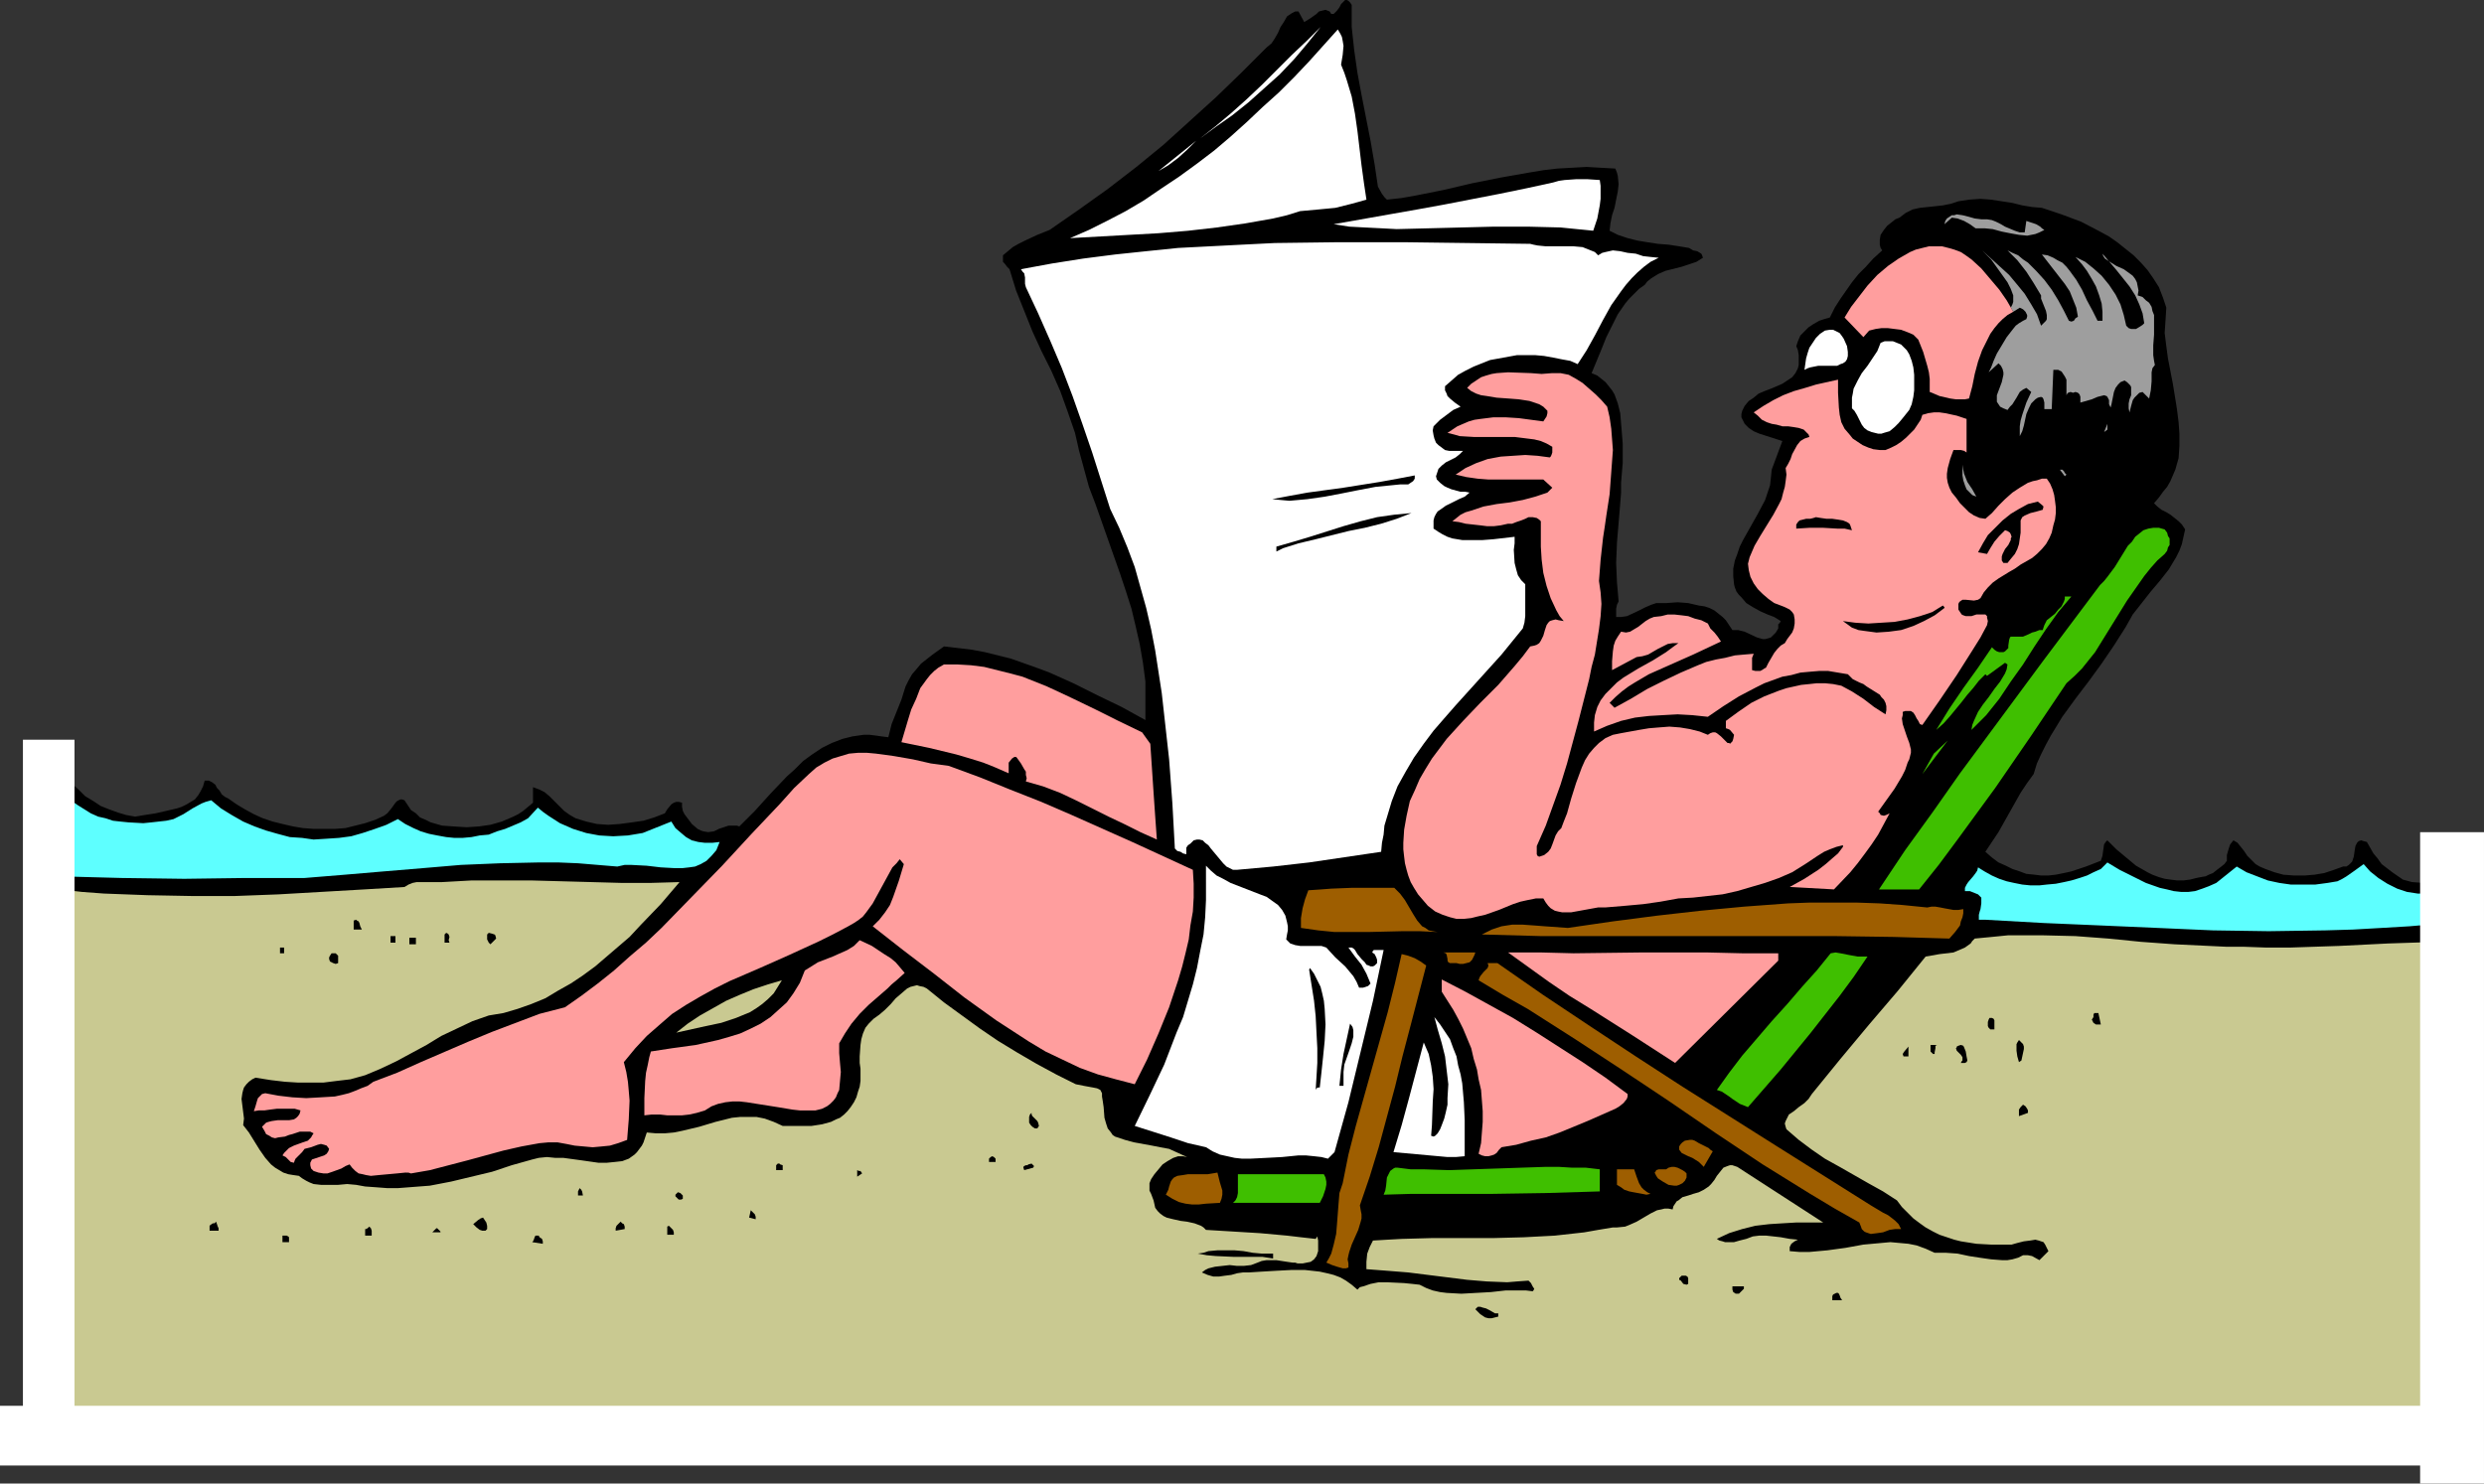 <?xml version="1.0" encoding="UTF-8" standalone="no"?>
<svg
   version="1.0"
   width="129.724mm"
   height="77.499mm"
   id="svg88"
   sodipodi:docname="Sunbathing 14.wmf"
   xmlns:inkscape="http://www.inkscape.org/namespaces/inkscape"
   xmlns:sodipodi="http://sodipodi.sourceforge.net/DTD/sodipodi-0.dtd"
   xmlns="http://www.w3.org/2000/svg"
   xmlns:svg="http://www.w3.org/2000/svg">
  <rect width="100%" height="100%" fill="#333333" stroke="none"/>
  <sodipodi:namedview
     id="namedview88"
     pagecolor="#ffffff"
     bordercolor="#000000"
     borderopacity="0.25"
     inkscape:showpageshadow="2"
     inkscape:pageopacity="0.0"
     inkscape:pagecheckerboard="0"
     inkscape:deskcolor="#d1d1d1"
     inkscape:document-units="mm" />
  <defs
     id="defs1">
    <pattern
       id="WMFhbasepattern"
       patternUnits="userSpaceOnUse"
       width="6"
       height="6"
       x="0"
       y="0" />
  </defs>
  <path
     style="fill:#000000;fill-opacity:1;fill-rule:evenodd;stroke:none"
     d="M 9.373,281.599 9.696,175.615 v 0 L 9.534,175.292 H 9.211 8.403 v -2.262 H 9.211 L 9.696,157.359 H 9.05 l -0.485,-0.323 -0.162,-0.323 v -0.323 -0.323 -0.485 l 0.485,-0.162 0.162,-0.162 0.485,-0.485 0.162,-0.485 v -0.646 l -0.162,-1.454 v -0.808 l 0.162,-0.646 0.485,-0.162 0.485,-0.162 h 0.323 0.323 l 0.646,0.485 0.485,0.646 0.323,0.808 0.323,0.808 0.485,0.808 0.485,0.646 1.454,1.292 1.293,1.292 1.616,0.969 1.454,0.969 1.616,0.646 1.778,0.646 1.616,0.485 1.778,0.323 1.939,-0.323 2.101,-0.323 2.101,-0.485 2.101,-0.485 0.97,-0.323 0.97,-0.485 0.808,-0.485 0.808,-0.485 0.646,-0.808 0.485,-0.808 0.485,-0.969 0.323,-1.131 h 0.485 0.323 l 0.646,0.323 0.646,0.485 0.323,0.646 0.485,0.485 0.485,0.808 0.646,0.485 0.646,0.323 1.616,1.131 1.616,0.969 1.778,0.969 1.778,0.808 1.939,0.646 1.939,0.485 2.101,0.485 1.939,0.323 2.101,0.162 h 2.101 2.101 l 2.101,-0.162 1.939,-0.485 1.939,-0.485 1.939,-0.646 1.778,-0.808 0.646,-0.485 0.808,-0.969 0.808,-1.131 0.323,-0.323 0.646,-0.323 h 0.323 l 0.485,0.162 0.646,0.969 0.646,0.969 0.97,0.646 0.808,0.808 1.131,0.485 0.97,0.485 1.131,0.323 1.131,0.323 2.262,0.162 2.586,0.162 2.424,-0.162 2.262,-0.323 2.262,-0.646 2.262,-0.969 0.97,-0.485 0.97,-0.646 0.97,-0.808 0.97,-0.808 v -3.07 l 1.293,0.485 0.97,0.485 0.97,0.808 0.97,0.969 0.97,0.969 0.97,0.969 1.131,0.808 1.131,0.646 2.101,0.646 2.101,0.485 2.262,0.162 2.262,-0.162 2.424,-0.323 2.262,-0.323 2.101,-0.646 2.101,-0.808 0.485,-0.808 0.808,-0.969 0.485,-0.323 0.485,-0.162 h 0.485 l 0.646,0.162 v 0.808 l 0.162,0.808 0.323,0.646 0.485,0.646 0.97,1.292 1.131,0.969 0.646,0.323 0.485,0.162 0.97,0.162 1.131,-0.162 0.97,-0.485 1.939,-0.646 h 1.131 0.485 l 0.485,0.162 1.454,-1.454 1.616,-1.616 3.07,-3.393 3.232,-3.393 1.616,-1.454 1.616,-1.616 1.778,-1.292 1.939,-1.292 1.939,-0.969 2.101,-0.808 1.939,-0.485 2.262,-0.323 h 1.131 l 1.293,0.162 1.131,0.162 1.293,0.162 0.323,-1.292 0.323,-1.292 0.97,-2.423 0.97,-2.423 0.808,-2.585 0.646,-1.292 0.646,-1.131 0.97,-1.131 0.808,-0.969 2.262,-1.777 2.262,-1.616 2.747,0.323 2.747,0.323 2.586,0.485 2.586,0.646 2.586,0.646 5.01,1.777 2.586,0.969 4.686,2.1 4.848,2.423 4.686,2.262 4.686,2.585 v -3.877 -3.716 l -0.485,-3.716 -0.646,-3.716 -0.808,-3.554 -0.808,-3.393 -1.131,-3.554 -1.131,-3.393 -4.848,-13.733 -1.293,-3.393 -0.97,-3.554 -0.97,-3.554 -0.808,-3.554 -1.454,-4.201 -1.454,-4.039 -1.778,-4.039 -1.939,-3.877 -1.778,-3.877 -1.616,-4.039 -1.616,-4.039 -0.646,-2.1 -0.646,-2.1 -0.485,-0.485 -0.485,-0.646 -0.323,-0.323 v -0.323 -0.485 -0.485 l 0.97,-0.808 0.97,-0.808 1.131,-0.646 1.293,-0.646 2.424,-1.131 2.424,-0.969 5.818,-4.039 5.656,-4.039 5.656,-4.362 5.333,-4.362 5.171,-4.685 5.171,-4.685 5.01,-4.847 5.01,-5.008 0.97,-0.808 0.646,-0.969 0.646,-1.131 0.485,-1.131 0.646,-0.969 0.646,-1.131 0.485,-0.323 0.485,-0.323 0.646,-0.323 h 0.646 l 1.131,2.1 1.293,-0.808 1.131,-0.808 0.485,-0.485 0.646,-0.162 0.646,-0.162 0.808,0.323 0.323,0.485 h 0.485 l 0.162,-0.162 0.485,-0.485 0.485,-0.646 0.323,-0.646 0.485,-0.485 L 265.509,0 h 0.323 l 0.323,0.162 0.323,0.323 0.323,0.485 V 3.07 5.331 l 0.485,4.524 0.646,4.524 0.808,4.362 1.778,9.047 0.808,4.685 0.646,4.362 0.808,1.454 0.485,0.646 0.485,0.485 2.909,-0.323 2.747,-0.485 5.656,-1.131 5.494,-1.292 5.656,-1.131 5.494,-0.969 2.909,-0.485 2.747,-0.323 2.909,-0.162 2.909,-0.162 2.747,0.162 2.909,0.162 0.323,0.808 0.162,0.646 0.162,1.616 -0.162,1.454 -0.323,1.616 -0.323,1.616 -0.485,1.454 -0.323,1.616 -0.162,1.454 1.616,0.808 1.939,0.646 1.939,0.485 1.939,0.323 2.101,0.323 2.101,0.162 2.101,0.323 1.939,0.323 0.808,0.485 0.808,0.162 0.808,0.485 0.162,0.323 0.162,0.485 -1.293,0.808 -1.454,0.485 -1.454,0.485 -3.232,0.808 -1.454,0.646 -1.293,0.808 -0.808,0.646 -0.485,0.646 -1.131,0.808 -0.97,0.969 -0.97,0.969 -0.808,0.969 -1.454,2.1 -1.131,2.262 -1.131,2.262 -0.97,2.423 -1.939,4.685 1.131,0.485 0.808,0.646 0.808,0.646 0.646,0.808 0.646,0.808 0.485,0.808 0.646,1.777 0.485,1.939 0.162,1.939 0.323,4.039 v 3.877 l -0.323,3.877 v 1.939 l -0.162,2.1 -0.323,3.877 -0.323,3.877 -0.162,4.039 0.162,3.877 0.162,1.777 0.162,1.939 -0.162,0.323 -0.162,0.323 -0.162,0.808 v 0.808 0.808 h 0.97 l 1.131,-0.162 1.778,-0.808 1.939,-0.969 1.131,-0.485 0.97,-0.323 h 1.939 l 2.262,-0.162 2.101,0.162 2.101,0.485 1.131,0.162 0.97,0.323 0.97,0.485 0.808,0.646 0.808,0.646 0.646,0.646 0.646,0.969 0.646,0.969 h 0.485 0.646 l 1.293,0.323 2.424,1.131 1.131,0.323 h 0.485 l 0.646,-0.162 0.485,-0.162 0.485,-0.485 0.485,-0.485 0.485,-0.808 v -0.808 l 0.323,-0.323 0.162,-0.323 -1.293,-0.808 -1.293,-0.485 -1.454,-0.646 -1.454,-0.808 -1.293,-0.808 -0.97,-1.131 -0.485,-0.485 -0.485,-0.646 -0.323,-0.808 -0.162,-0.646 -0.162,-1.616 V 112.284 l 0.323,-1.616 0.485,-1.292 0.485,-1.454 0.646,-1.292 1.454,-2.585 1.454,-2.585 1.454,-2.747 0.485,-1.454 0.485,-1.454 0.162,-1.454 0.162,-1.616 2.101,-5.655 -4.525,-1.454 -1.131,-0.485 -0.97,-0.646 -0.808,-0.808 -0.646,-1.292 v -0.646 l 0.162,-0.646 0.485,-0.969 0.808,-0.969 0.97,-0.646 0.97,-0.808 1.131,-0.485 1.293,-0.485 1.131,-0.485 1.131,-0.485 0.97,-0.646 0.97,-0.646 0.646,-0.808 0.485,-0.969 0.162,-0.646 V 71.409 70.763 70.117 l -0.162,-0.969 -0.323,-0.808 0.323,-0.969 0.485,-1.131 0.808,-0.808 0.808,-0.808 0.97,-0.646 1.131,-0.646 0.97,-0.323 1.131,-0.323 0.97,-1.939 1.131,-1.777 1.131,-1.616 1.131,-1.616 1.293,-1.616 1.454,-1.454 1.454,-1.616 1.778,-1.616 -0.323,-0.485 -0.162,-0.646 v -0.485 -0.485 l 0.162,-0.969 0.646,-0.969 0.646,-0.808 0.808,-0.646 0.808,-0.646 0.808,-0.323 0.646,-0.485 0.646,-0.485 1.293,-0.646 1.454,-0.323 3.07,-0.323 1.454,-0.162 1.616,-0.323 1.454,-0.485 2.101,-0.323 2.262,-0.162 2.101,0.162 2.101,0.323 2.101,0.323 1.939,0.485 1.939,0.323 1.939,0.162 3.878,1.292 3.878,1.454 3.717,1.939 1.778,0.969 1.616,1.131 1.616,1.292 1.616,1.292 1.454,1.454 1.293,1.454 1.131,1.616 1.131,1.777 0.808,2.1 0.646,1.939 -0.162,2.585 -0.162,2.423 0.323,2.585 0.323,2.423 0.97,5.008 0.808,5.008 0.323,2.585 0.162,2.262 v 2.423 l -0.162,2.423 -0.646,2.262 -0.485,1.131 -0.485,1.131 -0.646,1.131 -0.808,0.969 -0.808,1.131 -0.97,1.131 0.646,0.646 0.808,0.646 0.97,0.485 0.808,0.485 0.808,0.646 0.808,0.646 0.646,0.646 0.646,0.969 -0.323,1.454 -0.323,1.454 -0.485,1.292 -0.646,1.292 -1.454,2.423 -1.778,2.262 -1.778,2.1 -1.778,2.262 -1.778,2.262 -1.454,2.585 -2.262,3.554 -2.424,3.554 -2.586,3.554 -2.586,3.393 -2.586,3.554 -2.262,3.716 -0.97,1.777 -0.97,1.939 -0.808,1.777 -0.646,2.1 -1.293,1.777 -1.293,1.939 -4.363,7.755 -1.293,1.939 -1.293,1.939 1.293,1.131 1.293,0.969 1.454,0.646 1.293,0.646 1.454,0.485 1.293,0.485 1.616,0.162 1.293,0.162 h 1.454 l 1.454,-0.162 1.616,-0.323 1.454,-0.323 2.909,-0.969 2.909,-1.131 0.162,-0.485 0.162,-0.485 0.162,-1.131 0.162,-1.131 0.323,-0.485 0.323,-0.323 1.778,1.777 1.939,1.616 1.939,1.616 2.262,1.292 0.97,0.485 1.293,0.485 1.131,0.323 1.131,0.162 1.293,0.162 h 1.293 l 1.293,-0.162 1.293,-0.323 0.808,-0.162 0.97,-0.162 0.646,-0.323 0.808,-0.323 0.808,-0.646 0.646,-0.485 0.808,-0.646 0.485,-0.646 v -1.131 l 0.323,-1.131 0.323,-0.969 0.646,-0.808 0.808,0.485 0.646,0.808 0.646,0.808 0.646,0.969 0.808,0.808 0.808,0.808 0.808,0.485 1.131,0.485 1.778,0.646 1.778,0.485 2.101,0.162 h 2.101 l 1.939,-0.162 1.939,-0.323 1.939,-0.646 1.778,-0.646 h 0.646 l 0.485,-0.323 0.323,-0.323 0.323,-0.323 0.323,-0.969 0.162,-1.131 0.162,-0.969 0.162,-0.323 0.162,-0.323 0.323,-0.323 0.485,-0.162 0.485,0.162 0.646,0.162 0.646,1.131 0.646,1.131 0.808,0.969 0.808,1.131 2.101,1.616 2.101,1.454 1.778,0.485 2.101,0.162 0.97,-0.162 0.97,-0.162 0.808,-0.162 0.808,-0.485 v -2.747 h 1.778 l -0.162,0.646 -0.162,0.323 v 0.485 l 0.162,0.162 0.323,0.323 h 0.323 l 0.485,0.162 0.323,0.323 0.162,0.162 v 0.323 0.485 l -0.162,0.646 -0.485,0.162 -0.323,0.485 -0.323,0.808 -0.162,1.131 -0.162,1.131 0.323,2.423 0.162,1.131 0.162,1.131 0.808,-0.162 v 1.777 h -0.808 l -0.323,14.702 -0.162,14.863 0.162,14.863 0.323,14.702 h 0.808 v 1.777 h -0.808 l -0.485,35.058 v 0 l 0.323,0.162 0.323,0.162 0.646,0.162 1.454,-0.162 v 0.646 0.808 1.616 l -0.323,0.646 -0.323,0.485 -0.323,0.162 -0.323,0.162 h -0.323 l -0.485,-0.162 -0.485,0.323 h -0.323 -0.485 l -0.485,-0.323 -0.162,-0.323 -0.485,-1.131 -0.162,-0.485 -0.162,-0.485 -469.286,0.646 -0.97,2.1 -0.646,-0.323 -0.808,-0.162 -1.616,-0.646 -0.646,-0.323 -0.323,-0.646 -0.162,-0.323 v -0.485 -0.485 l 0.162,-0.646 z"
     id="path1" />
  <path
     style="fill:#c9c991;fill-opacity:1;fill-rule:evenodd;stroke:none"
     d="m 11.958,175.615 4.202,0.485 4.363,0.323 8.565,0.323 8.726,0.162 h 8.565 l 8.565,-0.323 8.403,-0.485 8.403,-0.485 8.08,-0.485 0.808,-0.485 0.808,-0.323 0.808,-0.162 h 5.01 l 5.818,-0.323 h 5.818 5.979 l 5.979,0.162 11.797,0.323 h 5.818 l 5.656,-0.162 -3.717,4.362 -4.04,4.201 -2.101,2.262 -2.262,1.939 -2.262,1.939 -2.262,1.939 -2.424,1.777 -2.424,1.616 -2.586,1.454 -2.424,1.454 -2.747,1.131 -2.747,0.969 -2.747,0.808 -2.909,0.485 -3.232,1.131 -3.07,1.454 -3.07,1.454 -2.909,1.777 -5.979,3.231 -3.07,1.454 -3.07,1.292 -2.909,0.808 -2.747,0.323 -2.586,0.323 h -2.424 -2.586 l -2.586,-0.162 -2.747,-0.323 -3.07,-0.485 -0.646,0.323 -0.646,0.485 -0.485,0.485 -0.485,0.646 -0.162,0.485 -0.162,0.646 -0.162,1.131 0.323,2.585 0.162,1.292 -0.162,1.292 1.131,1.454 2.101,3.393 1.131,1.616 1.131,1.292 0.808,0.646 0.808,0.485 0.808,0.485 0.97,0.323 0.97,0.162 1.131,0.162 0.646,0.485 0.808,0.485 0.646,0.323 0.808,0.323 1.454,0.162 h 1.778 1.616 l 1.778,-0.162 1.778,0.162 1.778,0.323 2.262,0.162 2.101,0.162 h 2.101 l 2.101,-0.162 4.202,-0.323 4.202,-0.808 4.04,-0.969 4.04,-0.969 3.878,-1.292 4.04,-1.131 1.293,-0.323 1.616,-0.162 1.616,0.162 h 1.616 l 3.555,0.485 3.394,0.485 h 1.616 l 1.616,-0.162 1.454,-0.162 1.293,-0.485 1.131,-0.808 0.485,-0.485 0.485,-0.646 0.485,-0.646 0.323,-0.646 0.323,-0.969 0.323,-0.969 1.778,0.162 h 1.778 l 1.778,-0.162 1.616,-0.323 3.394,-0.808 3.232,-0.969 3.232,-0.808 1.616,-0.162 h 1.616 1.616 l 1.616,0.323 1.778,0.646 1.778,0.808 h 3.717 1.939 l 2.101,-0.323 1.778,-0.485 0.97,-0.485 0.808,-0.323 0.808,-0.646 0.646,-0.646 0.646,-0.808 0.646,-0.969 0.485,-0.969 0.323,-1.131 0.323,-0.969 0.162,-1.131 v -2.423 l -0.162,-1.131 v -1.292 l 0.162,-2.262 0.162,-1.131 0.323,-1.131 0.485,-1.131 0.646,-0.808 0.97,-0.969 1.131,-0.808 1.131,-0.969 1.131,-1.131 0.97,-1.131 1.131,-0.969 1.131,-0.969 0.646,-0.323 0.646,-0.162 0.646,-0.162 0.485,0.162 0.808,0.162 0.646,0.323 3.394,2.747 3.555,2.585 3.555,2.585 3.555,2.423 3.717,2.262 3.878,2.262 3.878,2.1 3.878,1.939 0.808,0.162 0.808,0.162 1.778,0.323 0.808,0.162 0.646,0.323 0.162,0.323 0.162,0.323 v 0.323 0.323 l 0.162,0.969 0.162,1.131 0.162,2.1 0.323,1.131 0.323,0.969 0.646,0.808 0.323,0.485 0.485,0.323 1.939,0.646 1.778,0.485 3.555,0.646 1.616,0.323 1.778,0.323 1.778,0.808 1.778,0.808 -0.808,-0.162 h -0.97 l -0.97,0.323 -1.131,0.646 -0.97,0.646 -0.808,0.969 -0.808,0.969 -0.646,0.969 -0.323,0.808 v 0.646 0.808 l 0.323,0.646 0.485,1.292 0.323,1.454 0.485,0.646 0.485,0.485 0.646,0.485 0.646,0.323 1.293,0.323 1.454,0.323 1.293,0.162 1.454,0.323 1.293,0.485 0.485,0.323 0.485,0.485 5.333,0.323 5.333,0.323 5.333,0.485 2.747,0.323 2.909,0.323 v 0 l 0.323,-0.485 0.162,0.808 v 0.808 0.646 0.646 l -0.162,0.485 -0.162,0.485 -0.485,0.646 -0.646,0.485 -0.808,0.162 -0.808,0.162 h -0.97 l -0.485,-0.162 h -0.485 l -1.131,-0.162 -2.101,-0.323 h -0.97 -0.97 l -0.97,0.162 -0.808,0.323 -1.293,0.485 -1.454,0.162 h -1.293 l -1.454,-0.162 -1.454,0.162 -1.454,0.162 -1.293,0.323 -0.646,0.323 -0.646,0.485 1.131,0.485 1.131,0.323 h 1.131 l 1.131,-0.162 1.293,-0.162 1.131,-0.323 1.131,-0.162 h 1.131 l 2.586,-0.162 2.747,-0.162 3.07,-0.162 h 2.747 l 2.909,0.323 1.454,0.323 1.293,0.323 1.293,0.485 1.131,0.646 1.131,0.808 1.131,0.969 0.485,-0.485 0.646,-0.162 1.454,-0.485 1.616,-0.323 h 1.616 l 3.394,0.162 1.616,0.162 1.454,0.162 1.293,0.646 1.293,0.485 1.454,0.323 1.293,0.162 2.909,0.162 2.909,-0.162 2.909,-0.162 2.909,-0.323 h 2.747 1.293 l 1.293,0.162 0.162,-0.162 0.162,-0.323 -0.323,-0.485 -0.323,-0.646 -0.485,-0.485 -2.262,0.162 -1.939,0.162 -4.04,-0.162 -3.878,-0.323 -3.878,-0.485 -7.757,-0.969 -4.04,-0.323 -4.202,-0.323 v -1.454 l 0.162,-1.616 0.485,-1.292 0.646,-1.292 2.747,-0.162 2.909,-0.162 5.818,-0.162 h 6.141 5.979 l 6.141,-0.162 6.141,-0.323 2.909,-0.323 2.909,-0.323 2.747,-0.485 2.909,-0.485 h 0.808 l 1.616,-0.162 0.808,-0.323 1.454,-0.646 2.747,-1.616 1.293,-0.646 0.808,-0.162 0.646,-0.162 h 0.808 l 0.808,0.162 0.162,-0.646 0.323,-0.485 0.323,-0.485 0.323,-0.162 0.808,-0.646 1.131,-0.323 0.97,-0.323 1.131,-0.323 0.97,-0.485 0.97,-0.646 0.485,-0.485 0.646,-0.808 0.485,-0.808 0.646,-0.808 0.646,-0.808 0.808,-0.323 0.485,-0.162 h 0.485 l 0.485,0.162 0.485,0.162 16.968,10.986 H 354.55 l -2.747,0.162 -2.586,0.162 -2.747,0.323 -2.586,0.646 -2.586,0.808 -2.424,1.131 0.485,0.323 0.646,0.162 0.485,0.162 h 0.646 1.131 l 1.131,-0.323 1.293,-0.323 1.293,-0.485 1.293,-0.162 h 1.293 l 1.454,0.162 1.454,0.162 1.778,0.323 1.616,0.162 -0.646,0.323 -0.646,0.485 -0.323,0.646 v 0.808 l 1.939,0.162 h 1.939 l 1.778,-0.162 1.778,-0.162 3.555,-0.485 3.555,-0.646 3.555,-0.323 1.778,-0.162 1.778,0.162 1.778,0.162 1.616,0.323 1.778,0.646 1.778,0.808 h 2.262 l 2.262,0.162 2.262,0.485 2.101,0.323 2.262,0.323 2.101,0.162 h 1.131 l 0.97,-0.162 1.131,-0.323 0.97,-0.485 h 0.485 0.485 l 0.808,0.162 1.454,0.808 1.778,-1.777 -0.323,-0.646 -0.323,-0.646 -0.323,-0.485 -0.485,-0.162 -0.485,-0.162 -0.646,-0.162 -0.97,0.162 -1.293,0.162 -1.293,0.323 -1.131,0.323 h -1.131 -2.909 l -2.909,-0.162 -3.07,-0.485 -1.293,-0.323 -1.454,-0.485 -1.454,-0.485 -1.293,-0.646 -1.454,-0.808 -1.131,-0.808 -1.293,-0.969 -1.131,-1.131 -1.131,-1.131 -0.97,-1.292 -2.747,-1.777 -2.909,-1.616 -5.656,-3.231 -2.909,-1.616 -2.586,-1.777 -2.586,-1.939 -2.424,-2.1 -0.162,-0.485 -0.162,-0.646 0.162,-0.485 0.162,-0.323 0.485,-0.969 0.97,-0.646 0.97,-0.808 1.131,-0.808 0.808,-0.808 0.646,-0.969 5.656,-6.947 5.656,-6.786 5.656,-6.624 5.494,-6.785 2.747,-0.485 2.747,-0.323 1.131,-0.485 1.131,-0.485 1.131,-0.808 0.323,-0.485 0.485,-0.485 3.394,-0.323 3.232,-0.323 h 3.394 3.232 l 6.626,0.162 6.464,0.485 6.464,0.646 6.626,0.485 6.787,0.323 3.394,0.162 h 3.394 l 4.525,0.162 h 4.686 l 4.848,-0.162 4.848,-0.162 9.696,-0.485 9.858,-0.323 0.162,94.674 -469.286,0.646 z"
     id="path2" />
  <path
     style="fill:#5effff;fill-opacity:1;fill-rule:evenodd;stroke:none"
     d="m 11.958,155.905 0.97,1.131 1.293,1.131 1.131,0.808 1.293,0.808 1.293,0.808 1.454,0.646 1.454,0.323 1.454,0.485 1.454,0.162 1.616,0.162 2.909,0.162 1.616,-0.162 1.454,-0.162 1.454,-0.162 1.454,-0.323 0.97,-0.485 0.97,-0.485 1.778,-1.131 1.778,-0.969 0.808,-0.323 1.131,-0.323 1.939,1.616 2.101,1.292 2.262,1.292 2.262,0.969 2.262,0.808 2.262,0.646 2.424,0.646 2.424,0.162 2.262,0.323 2.586,-0.162 2.424,-0.162 2.424,-0.323 2.262,-0.646 2.424,-0.808 2.262,-0.808 2.262,-1.131 1.454,0.969 1.616,0.808 1.454,0.646 1.616,0.485 1.616,0.323 1.778,0.323 1.616,0.162 h 1.616 l 1.778,-0.162 1.616,-0.323 1.778,-0.162 1.616,-0.646 1.616,-0.485 3.07,-1.292 1.454,-0.808 1.939,-2.1 0.97,0.808 1.131,0.808 2.262,1.454 2.586,1.131 2.586,0.808 2.586,0.485 2.747,0.162 2.909,-0.162 2.909,-0.485 5.656,-2.262 0.808,1.292 1.131,0.969 0.97,0.808 1.131,0.646 1.293,0.323 1.293,0.162 h 1.454 l 1.454,-0.162 -0.323,0.808 -0.323,0.808 -0.97,1.131 -0.97,0.969 -1.131,0.646 -1.131,0.485 -1.131,0.162 -1.454,0.162 h -1.293 l -2.909,-0.162 -2.747,-0.323 -3.07,-0.162 h -1.293 l -1.454,0.323 -3.878,-0.323 -3.878,-0.323 -3.878,-0.162 h -3.878 l -7.595,0.162 -7.757,0.323 -7.595,0.646 -7.757,0.646 -7.595,0.646 -7.918,0.646 h -5.656 -5.979 l -12.12,0.162 -12.282,-0.162 -6.141,-0.162 -5.979,-0.162 z"
     id="path3" />
  <path
     style="fill:#000000;fill-opacity:1;fill-rule:evenodd;stroke:none"
     d="m 42.662,241.209 0.162,0.485 0.162,0.485 0.162,0.323 v 0.323 0.323 -0.162 h -1.778 v 0.162 -0.485 -0.323 -0.323 l 0.162,-0.162 0.485,-0.323 h 0.323 z"
     id="path4" />
  <path
     style="fill:#ff9e9e;fill-opacity:1;fill-rule:evenodd;stroke:none"
     d="m 52.358,215.844 2.586,0.485 2.747,0.323 2.747,0.162 2.909,-0.162 2.747,-0.162 1.454,-0.323 1.293,-0.323 1.293,-0.485 1.131,-0.485 1.293,-0.485 1.131,-0.808 4.686,-1.777 4.686,-2.1 9.373,-4.039 4.686,-1.939 4.686,-1.777 4.686,-1.777 5.01,-1.292 3.232,-2.262 3.232,-2.423 3.232,-2.585 3.07,-2.747 3.232,-2.747 3.07,-2.908 5.979,-6.139 5.979,-6.139 5.818,-6.301 5.656,-5.978 2.747,-3.07 2.909,-2.747 1.454,-1.292 1.616,-0.969 1.616,-0.808 1.616,-0.485 1.616,-0.485 1.778,-0.162 h 1.778 l 1.778,0.162 3.555,0.485 3.717,0.646 3.555,0.808 3.555,0.485 6.141,2.262 5.979,2.423 6.141,2.423 5.979,2.585 11.958,5.331 11.958,5.493 0.162,2.747 v 2.747 l -0.162,2.747 -0.485,2.747 -0.323,2.747 -0.646,2.747 -0.646,2.585 -0.808,2.747 -1.778,5.331 -2.101,5.17 -2.262,5.17 -2.424,4.847 -3.717,-0.969 -3.555,-0.969 -3.555,-1.292 -3.394,-1.616 -3.394,-1.616 -3.232,-1.939 -3.232,-2.1 -3.232,-2.1 -6.302,-4.524 -5.979,-4.685 -6.141,-4.685 -5.979,-4.685 1.293,-1.292 1.131,-1.454 0.97,-1.454 0.646,-1.616 1.131,-3.231 0.485,-1.616 0.485,-1.616 -0.808,-0.969 -0.646,0.808 -0.808,0.808 -0.97,1.777 -0.97,1.777 -0.97,1.777 -0.97,1.777 -1.293,1.777 -0.646,0.808 -0.808,0.646 -0.97,0.646 -1.131,0.646 -2.747,1.454 -2.909,1.454 -5.979,2.747 -2.909,1.292 -2.909,1.292 -5.979,2.585 -2.909,1.454 -2.909,1.616 -2.747,1.616 -2.747,1.777 -2.424,2.1 -2.586,2.262 -2.262,2.423 -2.262,2.747 0.485,1.939 0.323,1.939 0.162,1.777 0.162,1.939 -0.162,3.716 -0.323,4.039 -1.778,0.646 -1.616,0.485 -1.616,0.162 -1.778,0.162 -1.778,-0.162 -1.778,-0.162 -1.616,-0.323 -1.778,-0.323 h -1.778 l -1.778,0.162 -3.555,0.646 -3.555,0.808 -3.555,0.969 -3.555,0.969 -3.717,0.969 -3.717,0.969 -3.717,0.646 -0.485,-0.162 H 79.992 l -1.616,0.162 -1.778,0.162 -1.778,0.162 -1.616,0.162 -0.97,-0.162 -0.646,-0.162 -0.808,-0.162 -0.646,-0.485 -0.646,-0.646 -0.485,-0.646 -0.808,0.323 -0.808,0.485 -1.778,0.646 -0.97,0.323 h -0.808 l -0.97,-0.162 -0.97,-0.323 -0.485,-0.485 -0.162,-0.646 v -0.485 l 0.323,-0.646 0.97,-0.323 0.485,-0.162 0.485,-0.162 0.485,-0.162 0.485,-0.323 0.323,-0.485 0.162,-0.485 -0.485,-0.646 -0.485,-0.162 -0.646,-0.162 -0.646,0.162 -1.293,0.485 -0.646,0.162 -0.646,0.162 -0.485,0.646 -0.646,0.646 -0.646,0.646 -0.162,0.323 -0.162,0.485 -0.646,-0.162 -0.485,-0.485 -0.485,-0.485 -0.646,-0.323 0.323,-0.485 0.323,-0.323 0.646,-0.646 0.97,-0.485 1.778,-0.646 0.97,-0.323 0.646,-0.646 0.162,-0.323 0.323,-0.485 -0.646,-0.323 h -0.646 -0.808 -0.646 l -1.454,0.485 -0.646,0.162 -0.808,0.323 -1.293,0.162 -0.646,0.162 -0.646,-0.162 -0.485,-0.323 -0.646,-0.323 -0.323,-0.646 -0.485,-0.808 0.485,-0.485 0.323,-0.323 0.485,-0.162 0.646,-0.162 1.131,-0.162 h 1.131 1.131 l 0.97,-0.162 0.485,-0.323 0.323,-0.323 0.323,-0.485 0.162,-0.646 -1.131,-0.323 h -1.131 -1.131 -1.293 l -1.293,0.162 -1.131,0.162 h -1.131 l -0.97,0.162 0.323,-0.969 0.323,-1.131 0.162,-0.485 0.323,-0.323 0.485,-0.485 z"
     id="path5" />
  <path
     style="fill:#000000;fill-opacity:1;fill-rule:evenodd;stroke:none"
     d="m 56.075,187.086 v 1.131 h -0.808 v -1.131 z"
     id="path6" />
  <path
     style="fill:#000000;fill-opacity:1;fill-rule:evenodd;stroke:none"
     d="m 55.752,243.955 h 0.808 l 0.323,0.162 0.162,0.162 v 0.969 h -1.293 z"
     id="path7" />
  <path
     style="fill:#000000;fill-opacity:1;fill-rule:evenodd;stroke:none"
     d="m 65.448,188.217 h 0.808 l 0.162,0.162 0.323,0.323 v 1.454 l -0.485,0.162 -0.485,-0.162 -0.323,-0.162 -0.323,-0.162 -0.162,-0.485 v -0.323 l 0.162,-0.323 z"
     id="path8" />
  <path
     style="fill:#000000;fill-opacity:1;fill-rule:evenodd;stroke:none"
     d="m 69.811,181.755 0.485,-0.162 0.162,0.162 0.323,0.162 0.162,0.323 0.162,0.646 0.162,0.323 0.162,0.323 h -1.616 z"
     id="path9" />
  <path
     style="fill:#000000;fill-opacity:1;fill-rule:evenodd;stroke:none"
     d="m 72.074,242.663 h 0.162 l 0.323,-0.162 0.323,-0.323 0.162,0.162 0.162,0.162 0.162,0.485 v 0.485 0.485 h -1.293 z"
     id="path10" />
  <path
     style="fill:#000000;fill-opacity:1;fill-rule:evenodd;stroke:none"
     d="m 78.053,184.824 v 1.292 h -0.97 v -1.292 z"
     id="path11" />
  <path
     style="fill:#000000;fill-opacity:1;fill-rule:evenodd;stroke:none"
     d="m 82.093,185.147 v 1.292 h -1.293 v -1.292 z"
     id="path12" />
  <path
     style="fill:#000000;fill-opacity:1;fill-rule:evenodd;stroke:none"
     d="m 86.456,242.663 0.323,0.323 0.162,0.162 v 0.162 h -1.616 l 0.162,-0.162 0.323,-0.323 0.323,-0.323 h 0.162 z"
     id="path13" />
  <path
     style="fill:#000000;fill-opacity:1;fill-rule:evenodd;stroke:none"
     d="m 88.072,184.178 0.323,0.162 0.162,0.162 0.162,0.485 -0.162,0.646 0.162,0.485 h -0.97 v -0.485 -0.485 -0.485 -0.162 z"
     id="path14" />
  <path
     style="fill:#000000;fill-opacity:1;fill-rule:evenodd;stroke:none"
     d="m 95.344,240.401 0.323,0.485 0.323,0.485 0.162,0.646 v 0.646 l -0.323,0.323 h -0.323 -0.323 l -0.485,-0.162 -0.646,-0.485 -0.323,-0.323 -0.323,-0.323 0.97,-0.808 0.485,-0.323 z"
     id="path15" />
  <path
     style="fill:#000000;fill-opacity:1;fill-rule:evenodd;stroke:none"
     d="m 96.475,184.178 0.646,0.162 0.485,0.162 0.162,0.162 0.162,0.646 -0.323,0.323 -0.808,0.808 -0.162,-0.162 -0.162,-0.162 -0.323,-0.646 v -0.646 -0.323 z"
     id="path16" />
  <path
     style="fill:#000000;fill-opacity:1;fill-rule:evenodd;stroke:none"
     d="m 106.333,243.955 0.162,0.323 0.485,0.323 0.162,0.485 v 0.485 l -2.101,-0.323 0.162,-0.162 0.162,-0.323 0.162,-0.485 0.162,-0.323 h 0.162 z"
     id="path17" />
  <path
     style="fill:#000000;fill-opacity:1;fill-rule:evenodd;stroke:none"
     d="m 114.413,234.585 0.323,0.323 0.162,0.323 0.162,0.808 h -0.97 v -0.808 l 0.162,-0.323 z"
     id="path18" />
  <path
     style="fill:#000000;fill-opacity:1;fill-rule:evenodd;stroke:none"
     d="m 122.493,241.209 0.323,0.323 0.323,0.162 0.162,0.485 v 0.162 0.323 l -1.778,0.323 v -0.162 -0.323 l 0.162,-0.485 z"
     id="path19" />
  <path
     style="fill:#ff9e9e;fill-opacity:1;fill-rule:evenodd;stroke:none"
     d="m 128.472,207.604 4.202,-0.646 4.686,-0.646 4.363,-0.969 2.262,-0.646 2.101,-0.646 2.101,-0.969 1.939,-0.969 1.939,-1.292 1.616,-1.454 1.616,-1.454 1.293,-1.777 1.293,-2.1 0.97,-2.423 1.293,-0.808 1.293,-0.808 2.909,-1.131 1.454,-0.646 1.454,-0.646 1.293,-0.808 1.131,-1.131 2.424,1.131 2.424,1.616 1.293,0.808 0.97,0.808 0.97,1.131 0.808,0.969 -1.616,1.454 -0.97,0.808 -0.808,0.808 -3.717,3.231 -1.778,1.777 -1.616,1.939 -1.293,1.939 -1.131,1.939 v 1.939 l 0.162,1.939 0.162,1.777 -0.162,1.777 -0.162,1.777 -0.323,0.646 -0.323,0.808 -0.485,0.646 -0.646,0.646 -0.646,0.485 -0.97,0.485 -1.293,0.323 h -1.616 -1.454 l -1.454,-0.162 -2.909,-0.485 -3.07,-0.485 -3.07,-0.485 -1.454,-0.162 h -1.293 l -1.454,0.162 -1.454,0.323 -1.293,0.485 -1.293,0.808 -1.616,0.485 -1.454,0.323 -1.454,0.162 h -2.909 l -1.454,-0.162 h -1.616 l -1.454,0.162 v -3.393 l 0.162,-3.393 0.162,-1.616 0.323,-1.454 0.323,-1.616 z"
     id="path20" />
  <path
     style="fill:#000000;fill-opacity:1;fill-rule:evenodd;stroke:none"
     d="m 132.027,242.016 0.808,0.808 0.162,0.485 v 0.485 h -1.293 v -0.485 -0.485 -0.485 -0.162 z"
     id="path21" />
  <path
     style="fill:#000000;fill-opacity:1;fill-rule:evenodd;stroke:none"
     d="m 133.805,235.392 0.485,0.162 0.485,0.485 v 0.646 l -0.323,0.162 h -0.485 l -0.162,-0.162 -0.485,-0.485 v -0.323 l 0.162,-0.162 z"
     id="path22" />
  <path
     style="fill:#c9c991;fill-opacity:1;fill-rule:evenodd;stroke:none"
     d="m 154.328,193.549 -0.808,1.292 -0.808,1.292 -1.131,1.131 -1.131,0.969 -1.131,0.808 -1.293,0.808 -2.747,1.131 -2.909,0.969 -3.07,0.646 -2.909,0.646 -2.909,0.646 2.262,-1.777 2.424,-1.616 2.586,-1.454 2.586,-1.454 2.586,-1.131 2.747,-1.131 2.909,-0.969 z"
     id="path23" />
  <path
     style="fill:#000000;fill-opacity:1;fill-rule:evenodd;stroke:none"
     d="m 148.187,238.947 0.808,0.808 0.162,0.485 v 0.485 l -1.293,-0.323 z"
     id="path24" />
  <path
     style="fill:#000000;fill-opacity:1;fill-rule:evenodd;stroke:none"
     d="m 153.52,229.738 h 0.323 l 0.162,0.162 0.485,0.162 v 0.969 h -1.293 v -0.646 -0.323 z"
     id="path25" />
  <path
     style="fill:#000000;fill-opacity:1;fill-rule:evenodd;stroke:none"
     d="m 169.195,231.03 0.323,0.162 h 0.323 l 0.323,0.485 -0.97,0.646 z"
     id="path26" />
  <path
     style="fill:#ff9e9e;fill-opacity:1;fill-rule:evenodd;stroke:none"
     d="m 186.325,131.186 h 2.586 l 2.747,0.162 2.586,0.323 2.586,0.646 2.586,0.646 2.424,0.646 2.424,0.969 2.424,0.969 4.848,2.262 4.686,2.262 4.525,2.262 4.686,2.262 1.616,2.262 0.646,9.694 0.323,4.685 0.323,4.524 -3.232,-1.454 -3.232,-1.616 -3.07,-1.454 -3.232,-1.616 -3.232,-1.616 -3.07,-1.454 -3.394,-1.292 -3.394,-0.969 0.162,-0.646 -0.162,-0.646 v -0.646 l -0.323,-0.485 -0.646,-1.131 -0.808,-1.131 -0.162,-0.162 h -0.323 l -0.485,0.323 -0.646,0.808 v 2.1 l -2.586,-1.131 -2.424,-0.969 -2.586,-0.808 -2.747,-0.808 -5.333,-1.292 -5.494,-1.131 1.293,-4.362 0.646,-2.1 0.97,-2.1 0.808,-2.1 1.293,-1.777 0.646,-0.808 0.808,-0.808 0.808,-0.646 z"
     id="path27" />
  <path
     style="fill:#000000;fill-opacity:1;fill-rule:evenodd;stroke:none"
     d="m 184.547,221.337 v -1.292 z"
     id="path28" />
  <path
     style="fill:#000000;fill-opacity:1;fill-rule:evenodd;stroke:none"
     d="m 195.536,228.445 0.323,-0.162 0.323,0.162 0.323,0.323 v 0.646 h -1.293 v -0.323 -0.323 z"
     id="path29" />
  <path
     style="fill:#ffffff;fill-opacity:1;fill-rule:evenodd;stroke:none"
     d="m 201.515,53.153 6.141,-1.131 6.141,-0.969 6.302,-0.808 6.141,-0.646 6.302,-0.646 6.302,-0.323 6.302,-0.323 6.464,-0.323 12.605,-0.162 h 12.766 l 12.605,0.162 12.443,0.162 0.646,0.162 0.808,0.162 1.616,0.162 h 1.778 1.939 1.778 l 1.778,0.162 0.808,0.323 0.808,0.323 0.808,0.323 0.646,0.646 0.808,-0.485 0.646,-0.162 1.454,-0.323 1.454,0.162 1.454,0.323 1.616,0.162 1.454,0.485 1.454,0.162 1.616,0.162 -1.616,0.808 -1.293,0.969 -1.293,1.131 -1.131,1.131 -1.131,1.292 -0.97,1.292 -1.939,2.747 -1.616,2.908 -1.616,3.07 -1.616,2.908 -1.778,2.747 -1.454,-0.646 -1.778,-0.323 -1.616,-0.323 -1.778,-0.323 -1.778,-0.162 h -1.778 -1.778 l -1.778,0.323 -1.778,0.323 -1.778,0.323 -1.616,0.646 -1.616,0.646 -1.616,0.808 -1.454,0.808 -1.293,1.131 -1.293,1.131 v 0.808 l 0.323,0.646 0.162,0.485 0.485,0.485 0.97,0.808 1.131,0.808 -1.454,0.646 -1.293,0.969 -1.293,0.969 -1.293,1.292 -0.162,0.808 0.162,0.969 0.162,0.646 0.323,0.808 0.485,0.485 0.646,0.485 0.646,0.485 0.808,0.162 h 2.747 l -0.646,0.646 -0.808,0.646 -0.97,0.485 -0.97,0.485 -0.808,0.646 -0.646,0.646 -0.162,0.485 -0.162,0.485 -0.162,0.485 0.162,0.646 0.646,0.646 0.808,0.646 0.646,0.323 0.808,0.323 1.778,0.485 h 0.97 l 0.808,0.162 -0.97,0.808 -1.131,0.485 -1.293,0.646 -1.293,0.646 -1.131,0.808 -0.485,0.323 -0.323,0.485 -0.323,0.646 -0.162,0.646 v 0.808 0.808 l 0.97,0.646 0.808,0.485 0.97,0.485 0.97,0.323 1.939,0.323 h 1.939 2.101 l 2.101,-0.162 4.202,-0.485 v 1.292 l -0.162,1.292 0.162,2.585 0.323,1.292 0.323,1.131 0.646,0.969 0.808,0.808 v 1.939 2.1 2.262 l -0.162,1.292 -0.323,1.131 -2.101,2.585 -2.101,2.585 -4.525,5.008 -4.525,5.008 -2.262,2.585 -2.101,2.423 -1.939,2.585 -1.939,2.747 -1.616,2.747 -1.616,2.908 -1.131,2.908 -0.97,3.231 -0.485,1.616 -0.162,1.777 -0.323,1.616 -0.162,1.777 -14.221,2.1 -7.11,0.808 -7.11,0.646 h -0.808 l -0.646,-0.323 -0.646,-0.323 -0.646,-0.646 -2.424,-2.908 -0.485,-0.646 -0.646,-0.485 -0.485,-0.485 -0.646,-0.162 h -0.485 l -0.646,0.162 -0.646,0.646 -0.485,0.323 -0.323,0.485 v 1.292 l -0.646,-0.162 -0.485,-0.323 -0.646,-0.162 -0.485,-0.485 -0.485,-8.886 -0.646,-8.724 -0.97,-8.724 -0.485,-4.362 -0.646,-4.201 -0.646,-4.201 -0.808,-4.201 -0.97,-4.201 -1.131,-4.039 -1.131,-4.039 -1.454,-3.877 -1.616,-3.877 -1.778,-3.716 -3.555,-11.148 -1.939,-5.655 -1.939,-5.493 -2.101,-5.493 -2.262,-5.331 -2.424,-5.493 -2.424,-5.17 -0.162,-0.646 V 55.577 54.769 l -0.162,-0.808 -0.323,-0.323 z"
     id="path30" />
  <path
     style="fill:#000000;fill-opacity:1;fill-rule:evenodd;stroke:none"
     d="m 203.616,229.738 0.162,0.162 0.162,0.162 0.162,0.162 -0.162,0.323 -1.778,0.485 -0.162,-0.485 v -0.162 l 0.162,-0.162 0.323,-0.162 h 0.323 l 0.162,-0.162 z"
     id="path31" />
  <path
     style="fill:#000000;fill-opacity:1;fill-rule:evenodd;stroke:none"
     d="m 203.616,219.721 v 0.323 l 0.162,0.323 0.646,0.646 0.323,0.323 0.162,0.323 0.162,0.646 -0.323,0.485 h -0.485 l -0.485,-0.323 -0.323,-0.323 -0.323,-0.485 v -0.485 -0.646 l 0.162,-0.485 z"
     id="path32" />
  <path
     style="fill:#ffffff;fill-opacity:1;fill-rule:evenodd;stroke:none"
     d="m 264.054,5.816 0.485,0.808 0.323,0.646 0.162,0.808 0.162,0.969 -0.162,1.777 -0.323,1.939 0.646,1.616 0.485,1.454 0.97,3.231 0.646,3.393 0.485,3.393 0.808,6.786 0.485,3.554 0.485,3.231 -2.909,0.808 -3.232,0.808 -3.394,0.323 -3.555,0.323 -2.586,0.808 -2.747,0.646 -2.747,0.485 -2.747,0.485 -5.656,0.808 -5.656,0.646 -5.818,0.485 -5.818,0.323 -11.635,0.646 3.717,-1.616 3.555,-1.777 3.717,-1.939 3.555,-2.1 3.555,-2.423 3.394,-2.262 3.555,-2.585 3.394,-2.585 3.232,-2.747 3.232,-2.908 3.07,-2.908 3.232,-2.908 3.07,-3.07 2.909,-3.07 z"
     id="path33" />
  <path
     style="fill:#ffffff;fill-opacity:1;fill-rule:evenodd;stroke:none"
     d="m 238.037,170.93 0.97,0.969 1.131,0.969 1.293,0.646 1.454,0.808 2.909,1.131 2.909,1.131 1.293,0.485 1.131,0.808 1.131,0.808 0.808,0.969 0.646,1.131 0.323,1.292 0.162,0.808 v 0.808 l -0.162,0.808 -0.162,0.969 0.485,0.485 0.323,0.323 0.97,0.323 0.97,0.162 h 3.232 0.97 l 0.97,0.323 1.778,1.939 1.939,1.777 0.808,0.969 0.808,0.969 0.646,1.131 0.485,1.131 h 0.808 l 0.485,-0.162 0.485,-0.162 0.485,-0.485 -0.808,-1.939 -0.97,-1.777 -1.293,-1.616 -1.293,-1.777 h 0.323 0.323 l 0.323,0.162 0.323,0.323 0.485,0.808 0.808,0.969 0.646,0.646 0.323,0.485 0.485,0.162 0.323,0.162 h 0.485 l 0.323,-0.162 0.485,-0.485 v -0.646 l -0.162,-0.485 -0.323,-0.646 -0.485,-0.323 0.162,-0.323 0.162,-0.162 h 0.646 0.646 0.646 l -2.101,10.017 -2.424,10.017 -2.424,10.017 -2.747,9.855 -1.293,1.292 -1.293,-0.323 -1.454,-0.162 -1.616,-0.162 h -1.454 l -3.232,0.323 -3.07,0.162 -3.232,0.162 h -1.616 l -1.454,-0.162 -1.454,-0.323 -1.454,-0.323 -1.454,-0.646 -1.293,-0.808 -3.555,-0.808 -3.394,-1.131 -7.11,-2.262 2.909,-5.978 2.909,-6.139 2.424,-6.301 1.293,-3.07 0.97,-3.231 0.97,-3.231 0.808,-3.231 0.646,-3.393 0.646,-3.231 0.323,-3.393 0.162,-3.393 v -3.393 z"
     id="path34" />
  <path
     style="fill:#ffffff;fill-opacity:1;fill-rule:evenodd;stroke:none"
     d="m 236.097,27.788 -1.778,1.777 -1.778,1.616 -1.939,1.454 -1.939,1.131 z"
     id="path35" />
  <path
     style="fill:#9e5e00;fill-opacity:1;fill-rule:evenodd;stroke:none"
     d="m 232.381,232.161 1.131,-0.162 0.97,-0.162 h 3.878 l 0.97,-0.162 0.97,-0.162 0.162,0.646 0.162,0.646 0.162,0.646 0.485,1.616 v 0.808 l -0.162,0.808 -0.323,0.808 -2.747,0.162 -1.454,0.162 h -1.293 l -1.293,-0.162 -1.293,-0.323 -1.293,-0.646 -1.293,-0.808 0.485,-0.969 0.162,-0.646 0.162,-0.485 0.162,-0.485 0.323,-0.485 0.323,-0.323 z"
     id="path36" />
  <path
     style="fill:#000000;fill-opacity:1;fill-rule:evenodd;stroke:none"
     d="m 251.288,247.509 v 0.969 l -2.101,-0.323 h -1.778 -3.878 l -3.555,-0.162 -1.778,-0.162 -1.778,-0.323 1.131,-0.162 0.97,-0.323 1.778,-0.162 h 1.778 1.616 l 1.778,0.162 1.778,0.323 1.778,0.162 z"
     id="path37" />
  <path
     style="fill:#ffffff;fill-opacity:1;fill-rule:evenodd;stroke:none"
     d="m 260.661,5.331 -2.586,3.231 -2.586,3.07 -2.909,3.07 -3.07,2.747 -3.07,2.747 -3.232,2.585 -3.232,2.262 -3.07,2.262 3.07,-2.423 3.07,-2.585 3.07,-2.747 3.07,-2.908 5.818,-5.816 2.909,-2.747 z"
     id="path38" />
  <path
     style="fill:#3fbf00;fill-opacity:1;fill-rule:evenodd;stroke:none"
     d="m 244.339,231.838 h 16.968 l 0.323,0.646 0.162,0.808 v 0.646 l -0.162,0.808 -0.485,1.454 -0.646,1.292 h -17.13 l 0.485,-0.485 0.323,-0.646 0.162,-0.808 z"
     id="path39" />
  <path
     style="fill:#000000;fill-opacity:1;fill-rule:evenodd;stroke:none"
     d="m 279.244,93.866 v 0.323 0.323 l -0.323,0.485 -0.485,0.323 -0.485,0.323 h -1.616 l -1.616,0.162 -3.232,0.323 -3.394,0.646 -3.232,0.646 -3.394,0.646 -3.394,0.485 -3.555,0.323 -1.778,-0.162 -1.616,-0.162 3.394,-0.646 3.555,-0.646 7.11,-0.969 7.11,-1.131 3.555,-0.646 z"
     id="path40" />
  <path
     style="fill:#000000;fill-opacity:1;fill-rule:evenodd;stroke:none"
     d="m 251.934,107.922 3.394,-0.969 3.232,-0.969 6.626,-2.1 3.394,-0.969 3.232,-0.808 3.394,-0.485 3.394,-0.323 -2.909,1.131 -3.07,0.969 -3.232,0.808 -3.232,0.646 -6.464,1.616 -3.394,0.808 -3.07,0.969 -1.293,0.646 z"
     id="path41" />
  <path
     style="fill:#9e5e00;fill-opacity:1;fill-rule:evenodd;stroke:none"
     d="m 258.237,175.777 2.424,-0.162 2.101,-0.162 4.04,-0.162 h 6.141 2.262 l 1.131,1.131 0.97,1.292 1.616,2.747 0.808,1.292 0.97,1.131 0.646,0.323 0.646,0.485 0.808,0.162 0.97,0.162 -3.555,-0.162 h -3.394 l -6.787,0.162 h -3.232 -3.394 l -3.232,-0.323 -3.394,-0.485 v -1.939 l 0.323,-1.939 0.485,-1.777 z"
     id="path42" />
  <path
     style="fill:#000000;fill-opacity:1;fill-rule:evenodd;stroke:none"
     d="m 258.56,191.125 0.808,1.131 0.646,1.292 0.646,1.292 0.323,1.292 0.323,1.454 0.162,1.616 0.162,3.07 -0.162,3.231 -0.323,3.231 -0.323,3.07 -0.323,2.908 h -0.323 l -0.323,0.162 -0.162,0.323 0.162,-2.585 0.162,-2.747 v -2.908 l -0.162,-3.07 -0.162,-3.231 -0.323,-3.07 -0.485,-3.07 -0.485,-3.07 z"
     id="path43" />
  <path
     style="fill:#9e5e00;fill-opacity:1;fill-rule:evenodd;stroke:none"
     d="m 265.024,233.615 1.131,-5.655 1.454,-5.655 6.302,-22.457 1.454,-5.816 1.293,-5.655 1.293,0.323 1.293,0.485 1.131,0.646 1.131,0.808 -3.07,11.794 -1.616,6.139 -1.454,5.978 -1.616,5.978 -1.616,5.978 -1.778,5.816 -1.939,5.655 0.162,0.969 0.162,0.808 v 0.808 l -0.162,0.646 -0.485,1.616 -0.646,1.454 -0.646,1.454 -0.485,1.454 -0.162,0.646 -0.162,0.808 0.162,0.808 v 0.808 l -0.485,0.162 h -0.646 l -1.131,-0.323 -0.97,-0.323 -1.131,-0.485 0.485,-0.808 0.485,-0.969 0.485,-1.777 0.485,-2.1 0.162,-1.939 0.162,-2.1 0.162,-2.1 0.162,-1.939 z"
     id="path44" />
  <path
     style="fill:#ffffff;fill-opacity:1;fill-rule:evenodd;stroke:none"
     d="m 306.555,36.028 1.131,-0.323 1.131,-0.162 2.262,-0.162 h 2.262 l 2.424,0.162 0.162,1.131 v 1.292 1.292 l -0.162,1.292 -0.485,2.585 -0.808,2.423 -3.232,-0.323 -3.232,-0.323 -6.464,-0.162 h -6.626 l -12.766,0.323 -6.464,0.162 -3.07,-0.162 -3.232,-0.162 -3.07,-0.162 -3.07,-0.485 10.989,-1.939 5.494,-0.969 5.333,-0.969 10.827,-2.1 5.494,-1.131 z"
     id="path45" />
  <path
     style="fill:#000000;fill-opacity:1;fill-rule:evenodd;stroke:none"
     d="m 266.478,202.111 0.485,0.646 0.162,0.646 v 0.646 0.646 l -0.323,1.292 -0.485,1.454 -0.97,2.747 -0.162,1.454 v 0.646 0.808 1.292 h -0.808 l 0.323,-3.231 0.485,-3.07 z"
     id="path46" />
  <path
     style="fill:#3fbf00;fill-opacity:1;fill-rule:evenodd;stroke:none"
     d="m 275.851,230.546 2.586,0.323 h 2.586 l 5.01,0.162 4.686,-0.162 4.848,-0.162 4.686,-0.162 4.848,-0.162 h 2.586 l 2.586,0.162 h 2.747 l 2.747,0.323 v 4.362 l -5.333,0.162 -5.333,0.162 -10.504,0.162 h -10.666 -5.333 l -5.494,0.162 0.323,-0.808 0.162,-0.969 0.162,-1.616 0.323,-0.646 0.323,-0.646 0.646,-0.485 0.323,-0.162 z"
     id="path47" />
  <path
     style="fill:#ffffff;fill-opacity:1;fill-rule:evenodd;stroke:none"
     d="m 281.022,205.827 0.485,1.131 0.485,1.131 0.485,2.262 0.323,2.262 0.162,2.423 -0.162,2.423 -0.162,4.685 -0.162,2.1 0.485,0.162 0.323,-0.162 0.162,-0.162 0.323,-0.323 0.485,-0.808 0.323,-0.808 0.485,-1.292 0.323,-1.292 0.323,-1.454 v -1.292 l 0.162,-2.747 -0.323,-2.747 -0.323,-2.747 -0.646,-2.585 -0.808,-2.747 -0.646,-2.423 1.131,1.454 0.97,1.454 0.97,1.454 0.646,1.777 0.646,1.616 0.323,1.777 0.485,1.777 0.323,1.777 0.323,3.716 0.162,3.554 v 7.109 l -1.778,0.162 h -1.616 l -3.555,-0.323 -7.11,-0.646 1.616,-5.331 1.454,-5.331 z"
     id="path48" />
  <path
     style="fill:#ff9e9e;fill-opacity:1;fill-rule:evenodd;stroke:none"
     d="m 302.03,127.632 0.808,-0.162 0.485,-0.162 0.485,-0.323 0.323,-0.485 0.485,-0.969 0.323,-1.131 0.323,-0.969 0.323,-0.485 0.323,-0.323 0.485,-0.162 0.646,-0.162 0.646,0.162 0.97,0.162 -0.808,-0.969 -0.646,-1.131 -1.131,-2.423 -0.808,-2.423 -0.646,-2.585 -0.323,-2.585 -0.162,-2.585 v -2.585 -2.423 l -0.323,-0.323 -0.485,-0.323 -0.808,-0.162 h -0.808 l -0.646,0.323 -0.808,0.323 -0.97,0.323 -0.808,0.323 h -0.808 l -1.454,0.323 -1.293,0.162 h -1.454 l -1.293,-0.162 -2.909,-0.323 -1.293,-0.323 -1.293,-0.162 0.808,-0.646 0.808,-0.646 0.97,-0.485 1.131,-0.323 2.424,-0.808 2.586,-0.485 2.586,-0.323 2.586,-0.485 2.424,-0.646 2.424,-0.808 0.97,-0.969 -1.778,-1.616 h -2.101 -2.101 -2.101 -4.525 l -2.101,-0.162 -2.262,-0.323 -2.101,-0.485 0.97,-0.646 0.97,-0.646 2.101,-0.969 2.262,-0.808 2.586,-0.485 2.424,-0.162 2.424,-0.162 2.424,0.162 2.424,0.323 0.162,-0.162 0.162,-0.323 0.162,-0.485 V 88.696 88.212 l -1.131,-0.646 -1.131,-0.485 -1.293,-0.323 -1.293,-0.162 -2.586,-0.323 h -8.08 l -2.747,-0.162 -1.131,-0.323 -1.293,-0.323 0.97,-0.646 0.97,-0.646 1.131,-0.485 1.131,-0.485 1.131,-0.323 1.131,-0.162 2.586,-0.323 h 2.424 l 2.586,0.162 2.424,0.323 2.424,0.323 0.323,-0.485 0.323,-0.485 0.162,-0.646 v -0.485 l -0.808,-0.808 -0.808,-0.485 -0.97,-0.323 -0.97,-0.323 -2.101,-0.323 -2.101,-0.162 -2.262,-0.162 -1.939,-0.323 -1.131,-0.162 -0.97,-0.323 -0.97,-0.485 -0.808,-0.646 0.808,-0.808 0.97,-0.646 0.97,-0.646 0.97,-0.323 1.131,-0.323 0.97,-0.162 2.262,-0.162 4.525,0.162 2.101,0.162 2.101,-0.162 h 0.808 0.808 l 0.808,0.162 0.808,0.162 1.454,0.808 1.293,0.808 1.293,1.131 1.293,1.131 1.131,1.131 1.131,1.292 0.485,2.1 0.323,2.262 0.162,2.1 0.162,2.1 -0.323,4.362 -0.323,4.362 -0.646,4.201 -0.323,2.262 -0.323,2.1 -0.485,4.362 -0.323,4.201 0.162,1.131 0.162,1.131 0.162,2.262 -0.162,2.423 -0.323,2.585 -0.808,5.008 -0.646,2.423 -0.485,2.423 -2.101,8.24 -2.262,8.401 -1.293,4.201 -1.454,4.039 -1.454,4.039 -1.778,4.039 v 0.485 0.646 0.485 l 0.162,0.323 0.323,0.162 0.485,-0.162 0.485,-0.162 0.808,-0.646 0.485,-0.646 0.323,-0.808 0.646,-1.777 0.485,-0.808 0.646,-0.646 0.485,-1.292 0.646,-1.616 0.808,-2.908 0.97,-3.07 1.131,-3.07 0.646,-1.454 0.808,-1.292 0.97,-1.131 0.97,-0.969 1.293,-0.969 1.454,-0.646 1.616,-0.323 1.778,-0.323 1.778,-0.323 1.939,-0.323 1.939,-0.162 2.101,-0.162 2.101,0.162 1.939,0.323 1.939,0.485 1.616,0.646 0.485,-0.323 0.485,-0.162 h 0.485 l 0.323,0.162 0.808,0.646 0.646,0.646 0.646,0.646 h 0.323 l 0.162,0.162 0.162,-0.162 0.323,-0.323 0.162,-0.485 0.162,-0.808 -0.808,-0.969 -0.323,-0.162 -0.485,-0.162 v -1.454 l 2.424,-1.777 2.586,-1.777 2.586,-1.292 2.909,-1.131 1.454,-0.485 1.454,-0.323 1.454,-0.323 1.616,-0.162 1.454,-0.162 h 1.616 l 1.616,0.162 1.616,0.323 2.101,1.131 2.262,1.454 2.101,1.616 2.262,1.454 0.162,-0.808 v -0.808 l -0.162,-0.646 -0.323,-0.646 -0.485,-0.485 -0.323,-0.485 -1.293,-0.808 -1.293,-0.808 -0.646,-0.485 -0.808,-0.323 -1.293,-0.646 -0.97,-0.969 -1.939,-0.323 -1.939,-0.323 h -1.778 l -1.939,0.162 -1.778,0.162 -1.778,0.485 -1.778,0.323 -1.778,0.646 -1.778,0.646 -1.616,0.808 -3.394,1.777 -3.07,1.939 -3.07,2.1 -3.07,-0.323 -2.909,-0.162 -2.909,0.162 -2.747,0.162 -2.747,0.323 -2.747,0.646 -2.747,0.969 -2.586,1.131 v -1.777 l 0.162,-1.454 0.485,-1.616 0.646,-1.292 0.97,-1.292 1.131,-1.131 1.131,-1.131 1.293,-0.969 2.909,-1.777 2.909,-1.616 2.586,-1.616 1.293,-0.969 1.131,-0.808 h -1.131 l -0.97,0.162 -0.97,0.485 -0.97,0.485 -1.939,1.131 -1.131,0.323 -1.131,0.162 -4.848,2.585 v -1.777 l 0.162,-1.939 0.162,-1.131 0.323,-0.969 0.485,-0.808 0.646,-0.969 0.97,0.162 0.808,-0.162 0.808,-0.485 0.808,-0.485 1.454,-1.131 0.808,-0.485 0.808,-0.323 1.454,-0.162 1.293,-0.323 h 1.293 l 1.454,0.162 1.293,0.162 1.293,0.485 1.293,0.323 1.293,0.646 0.485,0.969 0.808,0.808 0.646,0.808 0.646,0.969 -2.747,1.292 -2.747,1.292 -2.909,1.292 -2.909,1.292 -2.909,1.292 -2.747,1.616 -1.293,0.808 -1.293,0.969 -1.293,1.131 -1.131,1.131 0.97,0.969 3.232,-1.777 3.232,-1.939 3.232,-1.616 3.394,-1.616 3.394,-1.454 1.616,-0.646 1.939,-0.485 1.778,-0.323 1.939,-0.485 1.778,-0.162 1.939,-0.162 -0.323,0.808 v 0.808 0.808 0.808 l 0.646,0.162 h 0.485 0.485 l 0.323,-0.162 0.485,-0.323 0.323,-0.162 0.485,-0.969 1.131,-1.939 0.646,-0.808 0.323,-0.323 0.323,-0.323 0.808,-0.485 0.485,-0.808 0.485,-0.646 0.485,-0.646 0.323,-0.808 0.162,-0.969 v -0.808 l -0.162,-0.969 -0.323,-0.485 -0.485,-0.485 -0.97,-0.485 -2.101,-0.808 -1.131,-0.808 -1.131,-0.969 -0.97,-0.969 -0.808,-1.131 -0.646,-1.292 -0.323,-1.292 -0.162,-1.292 0.162,-0.646 0.162,-0.646 0.97,-2.262 1.131,-1.939 1.293,-2.1 1.293,-2.1 1.131,-2.1 0.485,-0.969 0.323,-1.292 0.323,-1.131 0.162,-1.131 0.162,-1.292 -0.162,-1.292 0.485,-0.808 0.485,-0.969 0.323,-0.969 0.97,-1.777 0.646,-0.808 0.808,-0.485 0.485,-0.162 0.485,-0.162 -0.162,-0.485 -0.323,-0.323 -0.646,-0.646 -0.97,-0.323 -0.97,-0.162 -1.131,-0.162 h -1.131 l -1.131,-0.323 -0.97,-0.162 -0.485,-0.162 -0.485,-0.162 -0.97,-0.485 -0.808,-0.808 -0.808,-0.646 1.939,-1.292 1.939,-1.131 1.939,-0.969 2.101,-0.808 2.262,-0.646 2.101,-0.646 4.363,-0.969 v 1.292 1.292 l 0.162,2.908 0.162,1.454 0.323,1.454 0.646,1.292 0.97,1.131 0.646,0.808 0.97,0.646 0.97,0.646 1.131,0.485 0.97,0.323 1.293,0.162 h 1.131 l 1.131,-0.485 0.97,-0.485 0.97,-0.646 0.97,-0.808 0.808,-0.808 0.808,-0.808 0.646,-0.969 0.646,-0.969 0.323,-0.969 1.131,-0.323 1.131,-0.162 h 1.131 l 1.131,0.162 2.262,0.485 1.939,0.646 v 6.624 l -0.485,-0.323 -0.646,-0.162 h -1.454 l -0.646,1.777 -0.485,1.777 -0.162,1.131 v 0.808 l 0.162,0.969 0.323,0.969 0.485,0.969 0.808,0.969 0.808,1.131 0.808,0.808 0.97,0.969 0.97,0.646 1.131,0.485 1.131,0.162 1.293,-1.131 1.293,-1.454 1.293,-1.292 1.454,-1.292 1.454,-0.969 1.616,-0.969 0.97,-0.323 0.808,-0.162 0.97,-0.323 h 0.97 l 0.646,0.969 0.485,1.131 0.323,1.131 0.162,1.131 0.162,1.292 v 1.131 l -0.162,1.292 -0.323,1.131 -0.323,1.454 -0.485,1.131 -0.646,1.131 -0.808,0.969 -0.97,0.969 -0.97,0.808 -2.262,1.292 -1.131,0.808 -1.131,0.646 -2.101,1.292 -1.131,0.808 -0.97,0.969 -0.808,0.969 -0.646,1.131 -0.485,0.323 -0.808,0.162 -1.616,-0.162 h -0.646 l -0.485,0.323 -0.162,0.162 -0.162,0.323 v 0.485 0.646 l 0.323,0.485 0.323,0.485 0.323,0.162 0.485,0.162 h 1.131 l 0.97,-0.323 h 0.97 0.485 0.323 l 0.323,0.323 v 0.323 l 0.162,0.646 -0.162,0.808 -1.293,2.423 -1.616,2.585 -3.07,4.847 -3.394,5.008 -3.394,4.847 -0.485,-0.162 -0.323,-0.646 -0.323,-0.485 -0.323,-0.646 -0.323,-0.485 -0.485,-0.323 h -0.323 -0.323 -0.485 l -0.485,0.162 v 0.646 l -0.162,0.646 0.162,1.131 0.808,2.423 0.485,1.292 0.323,1.292 v 0.646 l -0.162,0.646 -0.162,0.646 -0.323,0.646 -0.485,1.454 -0.646,1.292 -1.454,2.423 -1.616,2.262 -1.616,2.262 0.323,0.323 0.162,0.323 0.646,0.162 0.485,-0.162 0.646,-0.323 -1.131,2.1 -1.131,2.1 -1.293,1.939 -1.293,1.777 -1.454,1.939 -1.454,1.777 -3.232,3.393 -8.726,-0.485 1.454,-0.808 1.454,-0.808 2.747,-1.777 1.454,-1.131 1.293,-1.131 1.131,-0.969 0.97,-1.292 v -0.323 l -1.293,0.323 -1.293,0.485 -1.131,0.485 -1.293,0.808 -2.424,1.616 -1.293,0.808 -1.293,0.808 -2.586,1.131 -2.747,0.969 -2.747,0.808 -2.747,0.808 -2.909,0.646 -2.909,0.323 -2.909,0.323 -2.909,0.162 -1.778,0.323 -1.778,0.323 -3.394,0.485 -3.555,0.323 -1.939,0.162 -1.939,0.162 h -1.454 l -1.778,0.323 -3.555,0.646 h -1.778 l -0.808,-0.162 -0.646,-0.162 -0.808,-0.485 -0.485,-0.485 -0.485,-0.646 -0.485,-0.808 h -1.454 l -1.616,0.323 -1.454,0.323 -1.454,0.485 -2.747,1.131 -2.747,0.969 -1.454,0.323 -1.293,0.323 -1.454,0.162 h -1.454 l -1.293,-0.323 -1.454,-0.485 -1.454,-0.646 -1.454,-1.131 -0.97,-1.131 -0.97,-1.131 -0.808,-1.292 -0.646,-1.131 -0.485,-1.292 -0.323,-1.131 -0.323,-1.292 -0.162,-1.292 -0.162,-1.454 v -1.292 l 0.162,-2.585 0.485,-2.747 0.646,-2.908 0.97,-2.1 0.97,-2.262 1.131,-1.939 1.293,-2.1 1.454,-1.939 1.454,-1.939 3.232,-3.554 3.394,-3.554 3.555,-3.554 3.232,-3.716 1.616,-1.939 z"
     id="path49" />
  <path
     style="fill:#ff9e9e;fill-opacity:1;fill-rule:evenodd;stroke:none"
     d="m 284.577,193.387 4.686,2.423 4.686,2.585 4.686,2.585 4.686,2.908 4.525,2.908 4.525,2.908 4.525,3.07 4.363,3.231 v 0.485 l -0.162,0.485 -0.646,0.808 -0.808,0.646 -0.808,0.485 -5.494,2.423 -5.494,2.262 -2.747,0.969 -2.909,0.646 -2.909,0.808 -2.909,0.485 -0.485,0.485 -0.485,0.646 -0.485,0.323 -0.485,0.162 -0.646,0.162 h -0.646 l -0.646,-0.162 -0.646,-0.323 0.485,-2.1 0.162,-2.1 0.162,-2.1 v -2.1 l -0.162,-2.1 -0.162,-2.1 -0.485,-2.1 -0.323,-1.939 -0.646,-2.1 -0.485,-2.1 -0.808,-1.939 -0.808,-1.939 -0.97,-1.939 -0.97,-1.777 -1.131,-1.777 -1.131,-1.777 z"
     id="path50" />
  <path
     style="fill:#9e5e00;fill-opacity:1;fill-rule:evenodd;stroke:none"
     d="m 291.203,188.055 -0.162,0.485 -0.162,0.323 -0.323,0.646 -0.485,0.485 -0.646,0.162 -0.646,0.162 h -0.646 l -0.646,-0.162 h -0.646 -0.646 l -0.323,-0.162 -0.162,-0.323 v -0.323 l -0.162,-0.808 -0.162,-0.323 -0.485,-0.162 z"
     id="path51" />
  <path
     style="fill:#000000;fill-opacity:1;fill-rule:evenodd;stroke:none"
     d="m 295.728,259.303 v 0.646 l -0.646,0.162 -0.646,0.162 h -0.646 l -0.646,-0.162 -0.485,-0.323 -0.485,-0.323 -0.485,-0.485 -0.485,-0.485 0.485,-0.485 h 0.485 l 0.485,0.162 0.646,0.162 0.646,0.323 1.131,0.646 z"
     id="path52" />
  <path
     style="fill:#9e5e00;fill-opacity:1;fill-rule:evenodd;stroke:none"
     d="m 293.627,190.156 h 1.939 l 9.05,6.301 9.211,6.139 9.05,5.978 9.211,5.978 18.422,11.632 18.746,11.794 0.808,0.485 1.616,0.969 0.97,0.485 0.646,0.485 0.808,0.646 0.646,0.646 0.485,0.969 h -1.131 l -1.131,0.162 -1.293,0.485 -1.131,0.162 -1.293,0.162 -0.485,-0.162 -0.485,-0.162 -0.323,-0.162 -0.485,-0.485 -0.162,-0.485 -0.323,-0.808 -4.848,-2.747 -4.848,-2.908 -9.373,-5.816 -9.211,-6.139 -9.211,-6.301 -9.211,-6.139 -9.373,-6.139 -9.373,-5.978 -4.848,-2.747 -4.848,-2.908 0.162,-0.485 0.162,-0.323 0.646,-0.808 0.808,-0.808 0.162,-0.485 z"
     id="path53" />
  <path
     style="fill:#9e5e00;fill-opacity:1;fill-rule:evenodd;stroke:none"
     d="m 309.464,183.209 8.888,-1.292 8.726,-1.131 8.565,-0.969 8.565,-0.808 8.726,-0.646 4.363,-0.162 h 9.05 l 4.686,0.162 4.525,0.323 4.848,0.485 0.808,-0.162 h 0.808 l 0.97,0.162 0.808,0.162 1.778,0.323 h 0.97 l 0.97,-0.162 v 0.808 l -0.162,0.808 -0.323,0.808 -0.162,0.808 -0.97,1.292 -1.131,1.292 -10.989,-0.323 -11.312,-0.162 H 350.995 339.521 316.089 304.292 l -11.797,-0.323 0.97,-0.485 0.97,-0.485 0.97,-0.323 0.97,-0.323 2.101,-0.323 h 2.101 l 2.262,0.162 2.101,0.162 z"
     id="path54" />
  <path
     style="fill:#ff9e9e;fill-opacity:1;fill-rule:evenodd;stroke:none"
     d="m 350.995,188.217 v 1.454 l -20.362,20.195 -8.242,-5.331 -8.403,-5.331 -4.202,-2.585 -4.04,-2.747 -4.04,-2.908 -4.04,-2.908 h 6.626 l 6.302,0.162 13.09,-0.162 h 13.413 l 6.787,0.162 z"
     id="path55" />
  <path
     style="fill:#9e5e00;fill-opacity:1;fill-rule:evenodd;stroke:none"
     d="m 322.553,230.869 0.485,1.454 0.485,1.292 0.485,0.808 0.485,0.485 0.646,0.485 0.646,0.323 -0.808,0.162 -0.808,-0.162 -1.778,-0.323 -0.808,-0.162 -0.97,-0.323 -0.646,-0.485 -0.808,-0.485 v -3.07 z"
     id="path56" />
  <path
     style="fill:#9e5e00;fill-opacity:1;fill-rule:evenodd;stroke:none"
     d="m 328.856,230.869 0.485,-0.323 0.646,-0.162 h 0.485 l 0.646,0.162 0.97,0.485 0.485,0.323 0.323,0.323 v 0.808 l -0.323,0.646 -0.485,0.485 -0.646,0.323 -0.485,0.162 h -0.485 l -1.131,-0.162 -1.131,-0.646 -0.97,-0.646 -0.323,-0.485 -0.162,-0.323 -0.162,-0.323 0.162,-0.162 0.162,-0.323 0.485,-0.162 h 0.646 z"
     id="path57" />
  <path
     style="fill:#000000;fill-opacity:1;fill-rule:evenodd;stroke:none"
     d="m 331.926,251.872 h 0.323 0.485 l 0.323,0.162 0.162,0.323 v 0.808 0.323 l -0.323,0.162 -0.646,-0.162 -0.485,-0.646 -0.323,-0.162 v -0.323 l 0.162,-0.162 z"
     id="path58" />
  <path
     style="fill:#9e5e00;fill-opacity:1;fill-rule:evenodd;stroke:none"
     d="m 334.512,225.214 0.808,0.485 0.97,0.485 0.97,0.485 0.323,0.323 0.485,0.323 -1.778,3.07 -0.485,-0.485 -0.485,-0.485 -1.293,-0.808 -0.808,-0.323 -0.646,-0.323 -0.646,-0.323 -0.485,-0.646 v -0.646 l 0.323,-0.485 0.323,-0.323 0.485,-0.323 0.97,-0.162 h 0.485 z"
     id="path59" />
  <path
     style="fill:#3fbf00;fill-opacity:1;fill-rule:evenodd;stroke:none"
     d="m 361.337,188.217 0.97,-0.162 0.97,0.162 1.616,0.323 1.778,0.323 h 0.97 0.97 l -2.747,4.039 -2.747,3.716 -2.909,3.716 -2.909,3.716 -5.818,7.109 -3.232,3.716 -3.232,3.716 -0.808,-0.323 -0.808,-0.323 -1.454,-0.969 -0.646,-0.485 -1.454,-0.969 -0.97,-0.323 2.424,-3.393 2.586,-3.393 2.909,-3.393 2.909,-3.393 3.07,-3.393 2.909,-3.393 2.909,-3.231 z"
     id="path60" />
  <path
     style="fill:#000000;fill-opacity:1;fill-rule:evenodd;stroke:none"
     d="m 344.208,253.972 v 0.485 l -0.323,0.323 -0.323,0.323 -0.323,0.323 h -0.646 l -0.485,-0.323 -0.162,-0.485 v -0.323 -0.323 z"
     id="path61" />
  <path
     style="fill:#000000;fill-opacity:1;fill-rule:evenodd;stroke:none"
     d="m 358.428,102.106 0.97,0.162 1.131,0.162 h 1.131 l 1.131,0.162 0.97,0.162 0.808,0.323 0.485,0.323 0.162,0.323 0.162,0.485 0.162,0.485 -1.454,-0.323 h -1.454 l -2.747,-0.162 h -2.747 l -2.586,0.162 v -0.485 -0.323 l 0.323,-0.485 0.323,-0.323 0.646,-0.162 0.646,-0.162 h 0.808 l 0.646,-0.162 z"
     id="path62" />
  <path
     style="fill:#ffffff;fill-opacity:1;fill-rule:evenodd;stroke:none"
     d="m 360.206,65.27 0.97,-0.162 h 0.646 l 0.646,0.323 0.646,0.323 0.485,0.646 0.323,0.485 0.646,1.454 0.162,1.131 v 0.808 l -0.162,0.646 -0.323,0.485 -0.485,0.323 -0.485,0.162 -0.646,0.323 h -0.646 -1.616 -1.454 l -1.616,0.323 -0.485,0.162 -0.646,0.323 0.162,-1.131 0.162,-1.131 0.323,-1.131 0.323,-0.969 0.646,-0.969 0.646,-0.969 0.808,-0.808 z"
     id="path63" />
  <path
     style="fill:#000000;fill-opacity:1;fill-rule:evenodd;stroke:none"
     d="m 362.145,255.426 0.323,-0.162 h 0.323 l 0.162,0.162 0.162,0.323 0.162,0.485 0.323,0.485 h -1.939 v -0.808 l 0.162,-0.323 z"
     id="path64" />
  <path
     style="fill:#000000;fill-opacity:1;fill-rule:evenodd;stroke:none"
     d="m 383.476,119.554 0.323,0.323 v 0.162 l -1.939,1.454 -2.101,1.131 -2.101,0.969 -2.424,0.808 -2.424,0.323 -2.424,0.162 -2.424,-0.323 -1.131,-0.162 -1.293,-0.485 -1.778,-1.292 2.424,0.323 2.586,0.162 2.586,-0.162 2.586,-0.162 2.586,-0.485 2.424,-0.646 2.424,-0.808 z"
     id="path65" />
  <path
     style="fill:#9e9e9e;fill-opacity:1;fill-rule:evenodd;stroke:none"
     d="m 396.081,59.292 0.808,1.454 0.323,-0.646 0.162,-0.485 v -0.646 -0.646 l -0.485,-1.292 -0.646,-1.292 -1.616,-2.262 -0.808,-1.131 -0.808,-1.131 -1.778,-1.777 1.778,1.616 1.778,1.616 1.778,1.616 1.616,1.939 1.454,1.777 1.293,2.1 1.131,1.939 0.808,2.262 0.323,-0.323 0.323,-0.323 0.323,-0.323 0.162,-0.323 v -0.808 l -0.162,-0.808 -0.646,-1.616 -0.323,-0.808 v -0.646 l -1.454,-2.423 -1.454,-2.262 -1.778,-2.262 -0.97,-0.969 -0.97,-0.969 0.97,0.485 1.131,0.485 0.97,0.808 0.97,0.646 1.616,1.616 1.616,1.777 1.454,1.939 1.293,2.1 1.131,2.1 0.97,1.939 0.485,0.162 0.485,-0.162 0.323,-0.485 0.485,-0.323 -0.323,-1.777 -0.646,-1.616 -0.646,-1.616 -0.97,-1.454 -2.262,-2.908 -1.131,-1.454 -1.131,-1.454 1.131,0.162 1.131,0.485 0.808,0.485 0.97,0.485 0.808,0.808 0.646,0.808 1.293,1.777 1.131,1.939 0.97,2.1 1.131,2.1 0.97,1.939 h 0.97 v -1.777 l -0.162,-1.616 -0.485,-1.616 -0.646,-1.777 -0.808,-1.454 -0.97,-1.616 -0.97,-1.292 -1.293,-1.454 0.97,0.485 0.97,0.485 1.616,1.292 1.616,1.454 1.454,1.777 1.293,1.939 0.97,1.939 0.646,2.1 0.485,2.1 0.485,0.485 0.485,0.162 h 0.485 0.485 l 0.808,-0.485 0.485,-0.323 0.323,-0.323 -0.162,-0.969 -0.162,-0.969 -0.646,-1.777 -0.808,-1.777 -1.131,-1.777 -1.293,-1.616 -1.293,-1.616 -2.747,-3.231 0.162,0.485 0.323,0.485 0.485,0.323 0.485,0.323 1.293,0.808 1.454,0.646 1.131,0.808 0.646,0.485 0.485,0.646 0.323,0.646 0.162,0.808 0.162,0.808 -0.162,0.969 0.97,0.323 0.646,0.646 0.646,0.485 0.485,0.808 0.162,0.808 0.323,0.808 v 1.939 1.939 l -0.162,2.1 v 1.939 l 0.162,1.131 0.162,0.808 -0.485,0.646 -0.162,0.808 v 0.808 0.969 l -0.162,1.777 -0.162,0.808 -0.162,0.808 -1.293,-1.292 -0.646,0.162 -0.485,0.485 -0.485,0.485 -0.323,0.485 -0.323,1.131 -0.323,1.292 -0.162,-0.808 v -0.969 l 0.162,-0.808 0.323,-0.808 V 77.226 76.418 l -0.162,-0.323 -0.323,-0.323 -0.323,-0.323 -0.485,-0.323 -0.808,0.323 -0.485,0.485 -0.485,0.646 -0.323,0.808 -0.323,1.616 -0.162,0.808 -0.162,0.646 -0.162,-0.323 -0.162,-0.323 v -0.808 l -0.323,-0.646 -0.162,-0.162 -0.485,-0.162 -1.293,0.323 -1.131,0.485 -1.131,0.323 -1.131,0.323 v 0.162 -0.162 -1.131 l -0.162,-0.485 -0.323,-0.323 -0.485,-0.162 -0.485,0.162 -0.485,-0.162 -0.485,0.162 -0.162,0.162 -0.162,0.323 v -1.616 -0.646 -0.808 l -0.323,-0.646 -0.323,-0.485 -0.323,-0.485 -0.646,-0.323 h -0.97 l -0.323,7.755 h -1.454 v -0.646 -0.646 l -0.162,-0.646 -0.162,-0.323 -0.323,-0.162 -0.646,0.162 -0.485,0.323 -0.808,0.808 -0.485,0.969 -0.485,1.131 -0.485,2.262 -0.323,1.131 -0.485,0.969 v -0.969 -0.969 l 0.162,-1.131 0.323,-1.131 0.808,-2.423 0.97,-2.1 -0.97,-0.808 -0.646,0.323 -0.646,0.485 -0.646,1.131 -0.808,1.292 -0.485,0.485 -0.485,0.646 -0.808,-0.323 -0.646,-0.323 -0.323,-0.485 -0.323,-0.485 v -0.646 -0.646 l 0.485,-1.292 0.485,-1.292 0.323,-1.454 v -0.485 l -0.162,-0.646 -0.323,-0.646 -0.485,-0.485 -1.939,1.777 0.162,-0.323 0.323,-0.646 0.485,-1.292 0.646,-1.454 0.97,-1.616 0.97,-1.616 1.131,-1.454 0.646,-0.808 0.646,-0.485 0.808,-0.485 0.646,-0.323 0.162,-0.485 v -0.323 l -0.323,-0.646 -0.485,-0.485 -0.646,-0.323 -1.293,0.808 z"
     id="path66" />
  <path
     style="fill:#ff9e9e;fill-opacity:1;fill-rule:evenodd;stroke:none"
     d="m 397.374,61.554 -1.131,0.646 -0.97,0.808 -0.808,0.808 -0.808,0.969 -0.808,1.131 -0.485,0.969 -1.131,2.262 -0.808,2.262 -0.646,2.423 -0.485,2.423 -0.646,2.423 -0.808,0.162 h -0.808 -0.97 l -1.131,-0.162 -2.101,-0.485 -1.131,-0.485 -0.808,-0.323 v -1.292 -1.292 l -0.162,-1.292 -0.323,-1.292 -0.808,-2.747 -0.97,-2.423 -0.97,-0.969 -1.131,-0.485 -1.293,-0.485 -1.293,-0.162 -1.293,-0.162 h -1.293 l -1.131,0.162 -1.293,0.323 -1.131,1.292 -3.717,-3.877 1.293,-2.1 1.616,-2.1 1.616,-2.1 1.939,-2.1 2.101,-1.777 2.101,-1.454 1.131,-0.646 1.131,-0.646 1.131,-0.485 1.293,-0.323 1.293,-0.323 h 1.293 1.293 l 1.293,0.323 1.131,0.323 1.293,0.485 0.97,0.646 1.131,0.808 1.939,1.777 1.778,2.1 1.778,2.1 1.454,2.1 z"
     id="path67" />
  <path
     style="fill:#ffffff;fill-opacity:1;fill-rule:evenodd;stroke:none"
     d="m 371.195,67.694 0.808,-0.323 h 0.808 0.808 l 0.808,0.323 0.808,0.323 0.646,0.646 0.485,0.485 0.485,0.808 0.485,1.292 0.323,1.292 0.162,1.454 v 1.454 1.616 l -0.162,1.292 -0.323,1.454 -0.485,1.131 -0.646,0.808 -0.646,0.808 -0.808,0.969 -0.808,0.808 -0.97,0.808 -1.131,0.323 -0.485,0.162 h -0.646 l -0.646,-0.162 -0.646,-0.162 -0.808,-0.323 -0.646,-0.485 -0.485,-0.646 -0.323,-0.646 -0.323,-0.646 -0.323,-0.646 -0.485,-0.808 -0.485,-0.485 v -1.131 -0.969 l 0.162,-0.808 0.162,-0.969 0.808,-1.616 0.808,-1.454 1.131,-1.454 0.97,-1.454 0.97,-1.454 z"
     id="path68" />
  <path
     style="fill:#3fbf00;fill-opacity:1;fill-rule:evenodd;stroke:none"
     d="m 414.504,115.515 0.808,-0.808 0.646,-0.808 1.454,-1.939 1.293,-2.1 1.293,-2.1 0.808,-0.808 0.646,-0.969 0.808,-0.646 0.808,-0.646 0.97,-0.323 0.97,-0.162 h 1.131 l 1.131,0.323 0.485,0.646 0.162,0.646 0.323,0.485 v 0.646 0.646 l -0.323,0.485 -0.162,0.646 -0.485,0.646 -1.454,1.292 -1.293,1.454 -1.293,1.616 -1.131,1.616 -2.262,3.231 -2.101,3.393 -2.101,3.393 -2.101,3.393 -1.293,1.616 -1.293,1.616 -1.454,1.454 -1.616,1.454 -6.949,10.34 -7.11,10.34 -7.434,10.178 -3.717,5.008 -3.878,4.847 v 0 h -7.918 v 0 l 5.171,-7.755 5.494,-7.593 5.333,-7.593 5.494,-7.432 10.989,-14.864 z"
     id="path69" />
  <path
     style="fill:#000000;fill-opacity:1;fill-rule:evenodd;stroke:none"
     d="m 376.689,206.635 v 1.939 h -0.97 l -0.162,-0.485 0.323,-0.485 z"
     id="path70" />
  <path
     style="fill:#3fbf00;fill-opacity:1;fill-rule:evenodd;stroke:none"
     d="m 377.336,160.267 2.101,-3.07 z"
     id="path71" />
  <path
     style="fill:#3fbf00;fill-opacity:1;fill-rule:evenodd;stroke:none"
     d="m 384.446,146.212 -5.01,6.624 2.262,-4.039 z"
     id="path72" />
  <path
     style="fill:#000000;fill-opacity:1;fill-rule:evenodd;stroke:none"
     d="m 382.345,206.312 -0.323,0.162 v 0.485 l -0.162,0.808 v 0.323 h -0.162 -0.162 l -0.323,-0.323 -0.162,-0.162 v -1.292 z"
     id="path73" />
  <path
     style="fill:#3fbf00;fill-opacity:1;fill-rule:evenodd;stroke:none"
     d="m 393.172,127.794 0.485,0.485 0.485,0.323 0.485,0.162 h 0.808 l 0.323,-0.162 0.162,-0.162 0.485,-0.485 v -0.485 l 0.162,-1.131 0.162,-0.485 0.162,-0.162 h 0.323 0.808 0.646 0.646 l 1.131,-0.485 0.646,-0.323 0.646,-0.162 0.808,-0.323 h 0.646 l 0.323,-0.969 0.485,-0.969 1.616,-1.292 0.646,-0.808 0.646,-0.646 0.485,-0.969 0.162,-0.485 v -0.485 h 1.293 l -2.586,3.07 -2.424,3.393 -2.262,3.393 -2.262,3.554 -2.424,3.393 -2.262,3.393 -2.586,3.231 -1.454,1.454 -1.454,1.454 0.162,-0.969 0.323,-0.808 0.808,-1.777 0.97,-1.454 1.131,-1.454 1.131,-1.616 1.131,-1.454 0.97,-1.616 0.323,-0.808 0.162,-0.969 -0.485,-0.323 -3.555,2.585 -0.323,-0.323 -1.293,1.292 -1.131,1.454 -1.131,1.292 -1.131,1.454 -2.262,2.747 -1.293,1.454 -1.454,1.292 1.293,-2.1 1.293,-2.1 2.747,-4.039 2.909,-4.039 z"
     id="path74" />
  <path
     style="fill:#9e9e9e;fill-opacity:1;fill-rule:evenodd;stroke:none"
     d="m 392.203,43.298 0.97,0.162 0.808,0.323 0.97,0.485 0.808,0.485 1.939,0.808 0.97,0.323 h 0.97 l 0.323,-2.262 0.97,0.323 0.97,0.323 0.808,0.485 0.323,0.323 0.485,0.323 -0.97,0.485 -0.808,0.323 -0.808,0.162 -0.808,0.162 -1.616,-0.162 -1.778,-0.323 -0.808,-0.162 -0.808,-0.162 -1.778,-0.485 -1.616,-0.162 h -0.808 -0.97 l -1.131,-0.808 -1.131,-0.646 -1.293,-0.485 -1.131,-0.162 -1.454,1.292 0.162,-0.646 0.323,-0.485 0.485,-0.323 0.485,-0.323 h 0.485 l 0.485,-0.162 1.131,0.162 1.293,0.323 1.131,0.323 1.293,0.162 z"
     id="path75" />
  <path
     style="fill:#000000;fill-opacity:1;fill-rule:evenodd;stroke:none"
     d="m 387.032,206.312 0.485,0.162 0.162,0.323 0.323,0.808 0.162,0.969 0.162,0.808 -0.162,0.323 -0.323,0.162 h -0.808 l 0.162,-0.323 0.162,-0.162 v -0.646 l -0.323,-0.485 -0.485,-0.485 -0.323,-0.323 -0.162,-0.485 0.162,-0.162 v -0.162 l 0.323,-0.162 z"
     id="path76" />
  <path
     style="fill:#9e9e9e;fill-opacity:1;fill-rule:evenodd;stroke:none"
     d="m 387.516,91.766 v 0.969 l 0.162,0.808 0.323,0.808 0.323,0.808 0.97,1.454 0.808,1.454 -0.808,-0.323 -0.485,-0.485 -0.646,-0.646 -0.323,-0.808 -0.323,-0.969 -0.162,-0.969 v -0.969 z"
     id="path77" />
  <path
     style="fill:#5effff;fill-opacity:1;fill-rule:evenodd;stroke:none"
     d="m 390.425,171.253 1.293,0.808 1.454,0.808 1.454,0.646 1.454,0.485 1.454,0.323 1.616,0.323 1.616,0.162 h 1.778 l 1.454,-0.162 1.778,-0.162 1.616,-0.323 1.454,-0.323 1.616,-0.485 1.454,-0.485 1.293,-0.646 1.454,-0.646 1.293,-1.292 2.424,1.454 2.586,1.292 2.586,1.292 2.747,0.969 1.454,0.323 1.293,0.323 1.454,0.162 h 1.454 l 1.293,-0.162 1.454,-0.485 1.293,-0.485 1.454,-0.646 4.04,-3.231 1.939,1.131 2.101,0.808 2.101,0.808 2.262,0.485 2.262,0.323 h 2.424 2.424 l 2.424,-0.323 0.97,-0.162 0.97,-0.162 0.97,-0.485 0.808,-0.485 1.616,-1.131 1.778,-1.292 1.293,1.454 1.616,1.292 1.778,1.131 1.939,0.969 1.939,0.646 2.101,0.323 h 0.97 0.97 l 1.131,-0.323 0.97,-0.162 v 6.462 l -5.656,0.485 -5.494,0.323 -5.656,0.323 -5.494,0.162 -11.15,0.162 -10.989,-0.162 -10.989,-0.485 -11.15,-0.485 -11.312,-0.485 -11.474,-0.646 h -1.293 v -0.969 l 0.162,-0.646 0.162,-0.485 0.162,-1.131 v -0.485 -0.646 l -0.646,-0.646 -0.808,-0.323 -0.808,-0.323 h -0.97 v -0.646 l 0.323,-0.646 0.323,-0.485 0.97,-1.131 0.485,-0.646 0.323,-0.485 z"
     id="path78" />
  <path
     style="fill:#000000;fill-opacity:1;fill-rule:evenodd;stroke:none"
     d="m 402.222,99.036 0.808,0.646 0.323,0.323 -0.162,0.646 -1.131,0.323 -0.646,0.162 -0.646,0.162 -1.131,0.485 -0.485,0.323 -0.323,0.646 v 1.292 1.131 l -0.162,1.131 -0.162,1.131 -0.323,0.969 -0.485,0.969 -0.808,0.969 -0.646,0.808 h -0.808 l -0.323,-0.485 v -0.485 -0.323 l 0.162,-0.485 0.485,-0.969 0.646,-0.808 0.485,-0.969 v -0.323 l 0.162,-0.323 -0.162,-0.485 -0.162,-0.323 -0.485,-0.323 -0.485,-0.162 -1.131,1.131 -0.97,1.131 -0.808,1.292 -0.646,1.131 -1.778,-0.323 0.97,-1.777 0.97,-1.616 1.454,-1.454 1.454,-1.454 1.616,-1.292 1.616,-0.969 1.778,-0.969 z"
     id="path79" />
  <path
     style="fill:#000000;fill-opacity:1;fill-rule:evenodd;stroke:none"
     d="m 392.688,200.98 h 0.485 l 0.323,0.162 0.162,0.323 v 0.485 1.292 h -0.485 -0.323 l -0.323,-0.323 -0.162,-0.323 v -0.485 -0.323 l 0.162,-0.485 z"
     id="path80" />
  <path
     style="fill:#000000;fill-opacity:1;fill-rule:evenodd;stroke:none"
     d="m 398.505,205.342 0.485,0.485 0.323,0.323 0.162,0.485 v 0.485 l -0.485,2.262 -0.485,0.323 -0.323,-1.131 -0.162,-1.131 v -0.646 -0.646 l 0.162,-0.323 z"
     id="path81" />
  <path
     style="fill:#000000;fill-opacity:1;fill-rule:evenodd;stroke:none"
     d="m 399.313,218.106 0.485,0.323 0.323,0.485 0.162,0.323 v 0.323 0.162 l -1.778,0.646 v -0.646 -0.646 l 0.323,-0.485 z"
     id="path82" />
  <path
     style="fill:#9e9e9e;fill-opacity:1;fill-rule:evenodd;stroke:none"
     d="m 407.878,93.705 -0.323,0.323 -0.97,-1.292 h 0.485 l 0.323,0.323 0.162,0.323 z"
     id="path83" />
  <path
     style="fill:#000000;fill-opacity:1;fill-rule:evenodd;stroke:none"
     d="m 414.18,200.011 0.485,2.262 h -0.646 -0.323 l -0.485,-0.323 -0.323,-0.646 0.323,-0.485 v -0.323 -0.162 l 0.162,-0.323 h 0.162 0.323 z"
     id="path84" />
  <path
     style="fill:#9e9e9e;fill-opacity:1;fill-rule:evenodd;stroke:none"
     d="m 415.958,83.688 -0.646,1.616 0.646,-0.485 z"
     id="path85" />
  <path
     style="fill:#ffffff;fill-opacity:1;fill-rule:evenodd;stroke:none"
     d="M 490.294,292.908 V 164.306 h -12.605 v 128.602 z"
     id="path86" />
  <path
     style="fill:#ffffff;fill-opacity:1;fill-rule:evenodd;stroke:none"
     d="m 0,289.353 v -11.794 h 484.961 v 11.794 z"
     id="path87" />
  <path
     style="fill:#ffffff;fill-opacity:1;fill-rule:evenodd;stroke:none"
     d="M 4.525,146.05 V 284.83 H 14.706 V 146.05 Z"
     id="path88" />
</svg>
